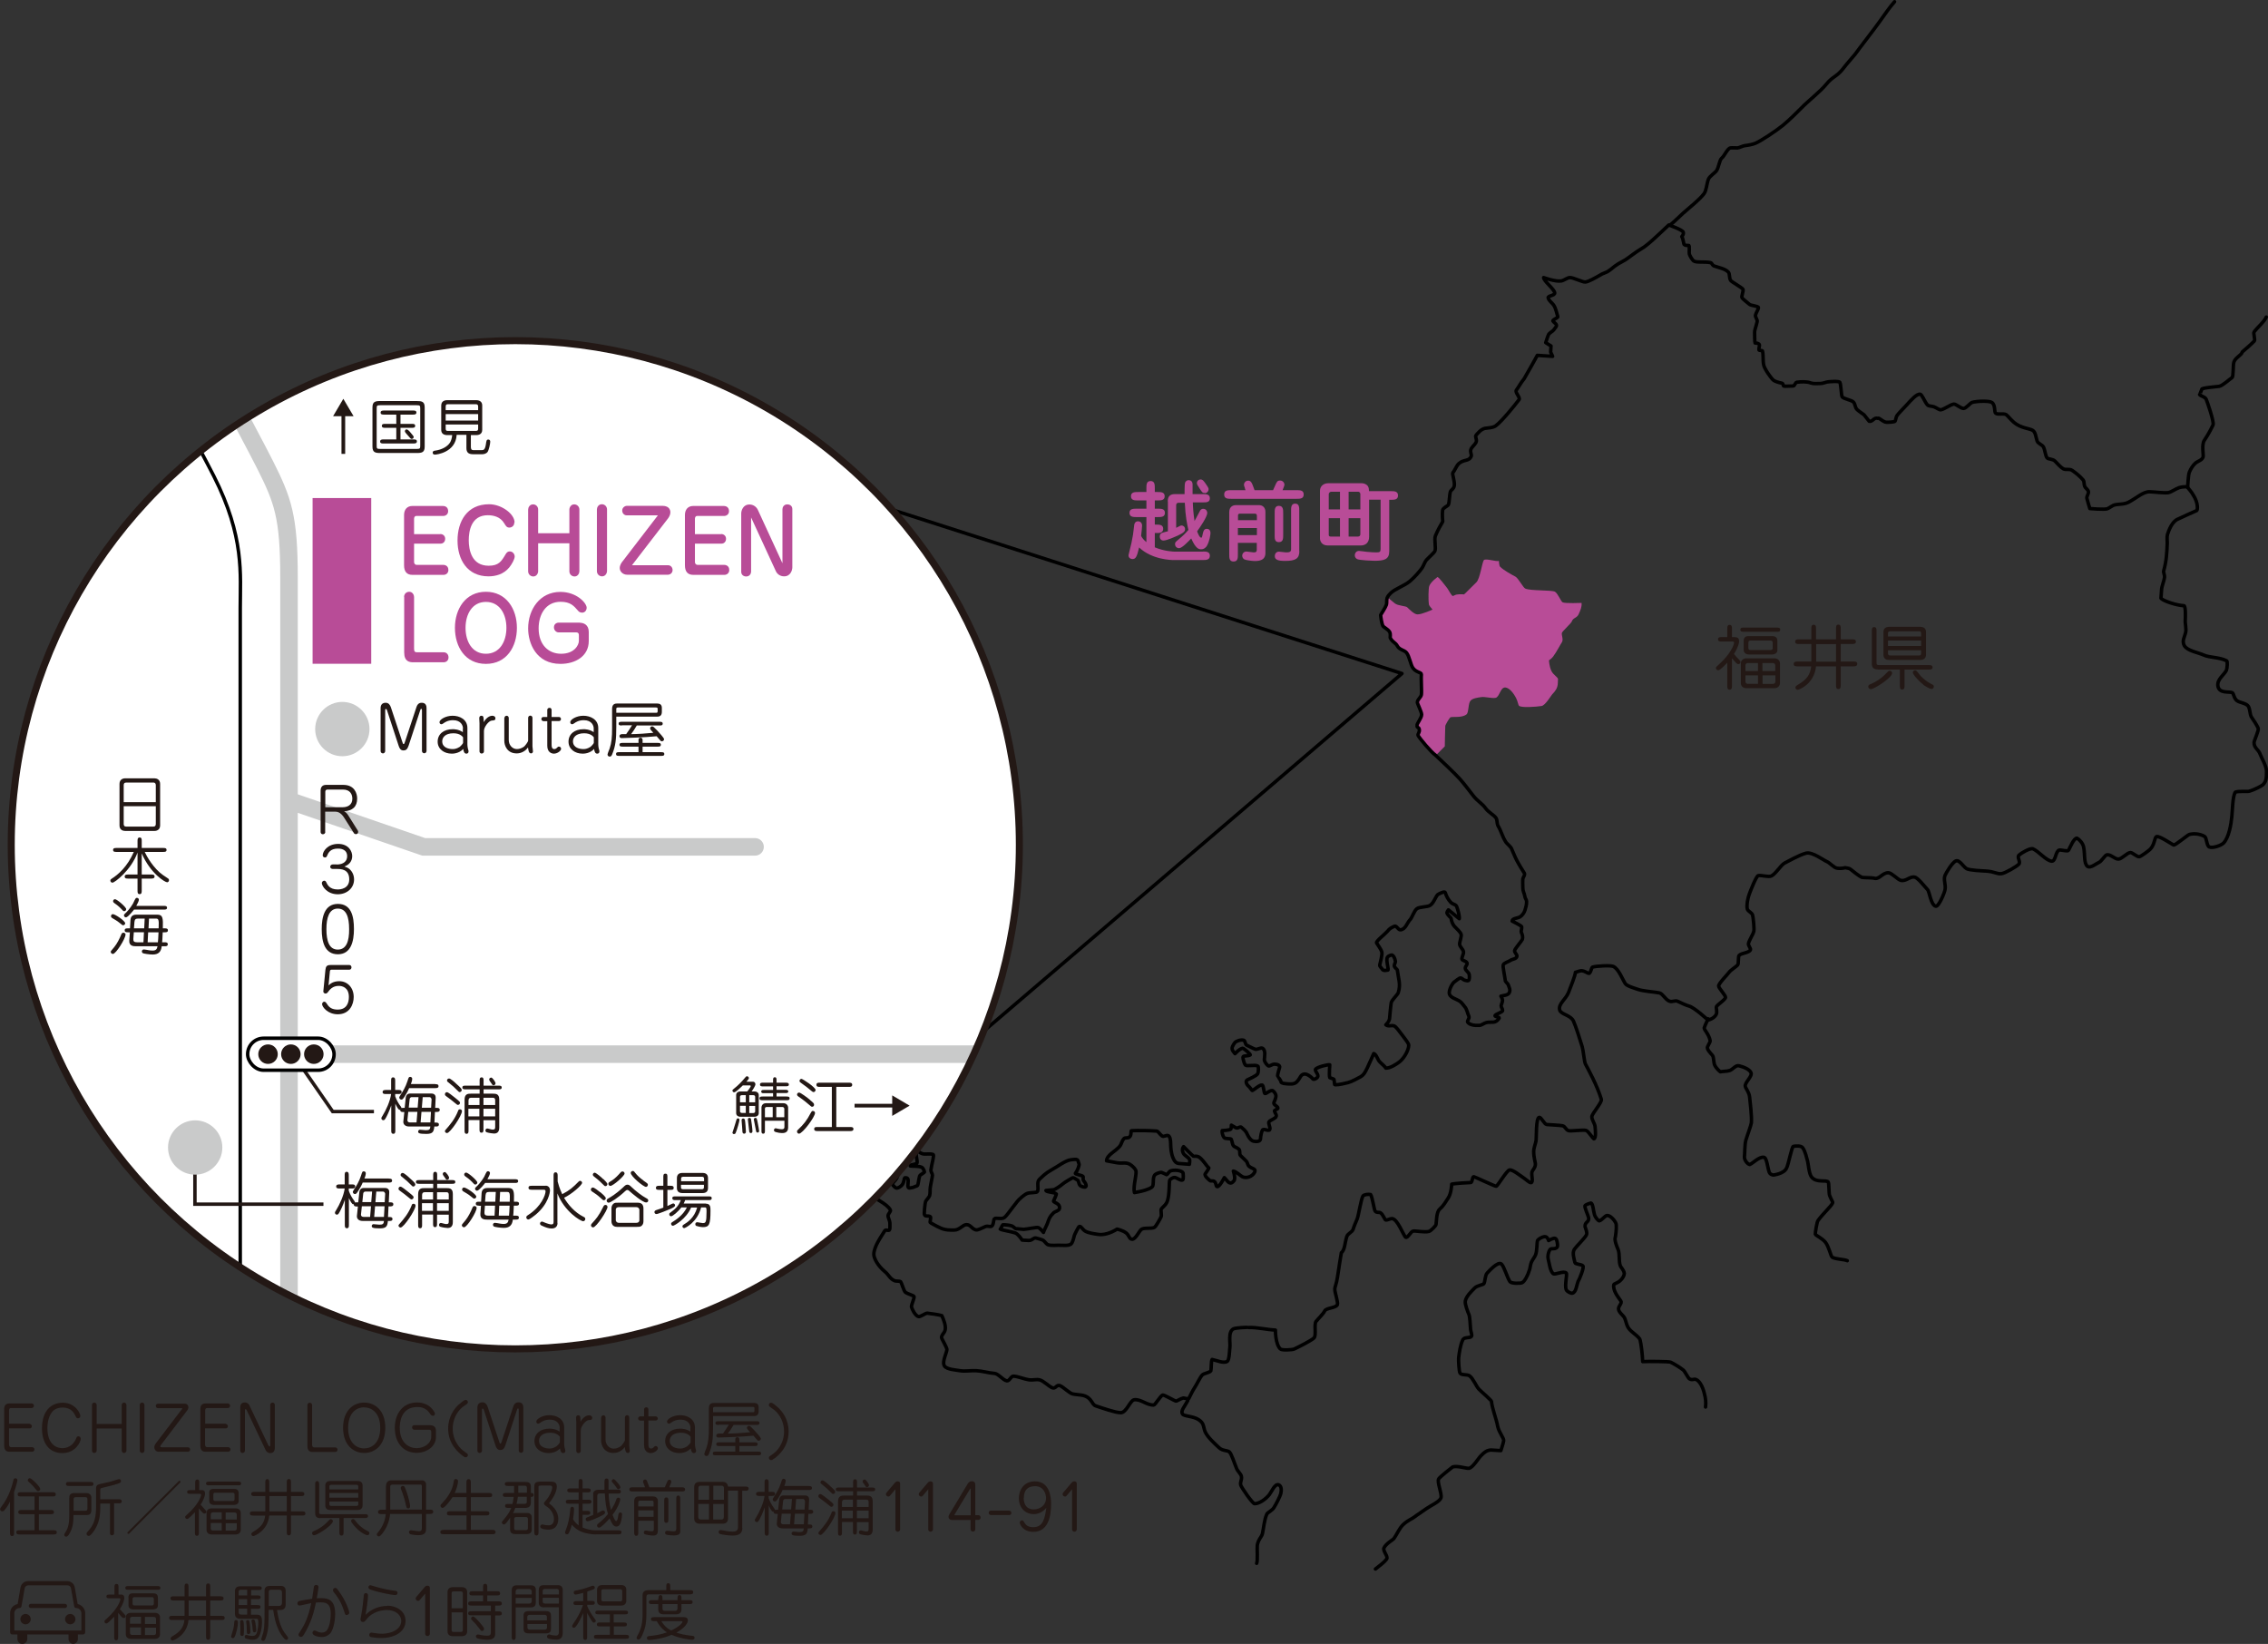 <?xml version="1.0" encoding="UTF-8"?><svg xmlns="http://www.w3.org/2000/svg" xmlns:xlink="http://www.w3.org/1999/xlink" viewBox="0 0 183.71 133.15"><rect x="0" y="0" width="183.71" height="133.15" fill="#333333" stroke="none"/><defs><style>.e,.f,.g{fill:#fff;}.h,.i,.j,.k,.l{fill:none;}.h,.i,.f{stroke-width:.28px;}.h,.j,.f,.k,.g,.l{stroke-miterlimit:10;}.h,.j,.g{stroke:#231815;}.m{fill:#b84c97;}.n{fill:#c9caca;}.i{stroke-linejoin:round;}.i,.f{stroke:#000;}.i,.l{stroke-linecap:round;}.j,.g{stroke-width:.57px;}.k,.l{stroke:#c9caca;stroke-width:1.42px;}.o{clip-path:url(#d);}.p{fill:#231815;}</style><clipPath id="d"><circle class="g" cx="41.74" cy="68.42" r="40.83"/></clipPath></defs><g id="a"/><g id="b"><g id="c"><g><path class="m" d="M111.9,49.78c.01,.18,.09,.71,.18,.88,.06,.11,.41,.28,.54,.48,.12,.18,.03,.44,.07,.52,.22,.37,.4,.33,.57,.64,.17,.31,.57,.33,.74,.54,.23,.29,.33,.99,.52,1.24,.27,.37,.7,.33,.68,.52-.04,.33,.04,1.36,0,1.63-.03,.23-.28,.35-.33,.62,0,.1,.36,.79,.35,.99,0,.3-.42,.76-.37,.91-.02,.21,.13,.07,.18,.3,.05,.24-.14,.4-.1,.49,.12,.24,1.08,1.38,1.41,1.6l.69-.69s.02-1.41,.04-1.65c0-.09,.35-.69,.43-.71,.22-.06,.9,.06,1.28-.22,.18-.13,.14-.74,.28-1.04,.14-.29,.68-.33,.92-.37,.3-.05,.86,.12,1.16,.06,.33-.06,.38-.86,.79-.84,.32,.02,.67,.45,.88,.87,.13,.25,.17,.56,.23,.61,.18,.18,1.38,.09,1.83,.02,.29-.05,.74-.79,.84-.92,.09-.11,.32-.3,.43-.64,.07-.22,.04-.48,.06-.64-.06-.16-.38-.34-.52-.61-.2-.4-.21-.89-.21-.89,0,0,.21-.13,.34-.31,.27-.36,.57-.95,.71-1.16,.14-.23-.06-.58,0-.76,.05-.14,.76-.78,.8-.92,.1-.31,.42-.26,.56-.6,.13-.29,.26-.57,.23-.9,0,0-1.34,.06-1.54-.05-.13-.07-.38-.71-.61-.85-.26-.16-1.95-.06-2.41-.26-.17-.07-.56-.84-.8-.97-.29-.15-.95-.51-1.24-.8-.08-.08-.1-.48-.1-.48-.13,.11-1.09-.23-1.22-.05-.14,.19-.31,1.53-.61,1.8-.16,.14-.98,.99-.99,.97,0,0-.32-.03-.58,.01-.16,.02-.3,.14-.34,.12-.12-.05-.35-.52-.46-.66-.24-.3-.56-.74-.76-.88,0,0-.54,.37-.68,.74-.06,.16-.09,1.08-.02,1.51,.01,.08,.29,.39,.29,.39,0,0-.84,.39-1.22,.39-.27,0-.65-.4-.84-.58-.11-.1-.74-.12-.98-.3-.16-.12-.58-.48-.58-.48-.05,.14-.01,.4-.05,.53-.08,.25-.41,.74-.47,.84Z"/><g><path class="i" d="M152.17,33.87c.14,.05,.32,.24,.53,.31,.14,.05,.76,0,.8-.06,.07-.12,.06-.33,.18-.49,.14-.19,.42-.46,.76-.83,.38-.42,.82-.92,1.1-.87,.15,.03,.31,.51,.56,.84,.11,.15,.38,.11,.56,.18,.25,.1,.43,.27,.56,.24,.31-.07,.73-.4,1.03-.46,.18-.03,.56,.36,.81,.35,.2-.01,.54-.45,.69-.49,.39-.11,1.4-.14,1.6,.01,.3,.23,.17,.78,.3,.87,.23,.15,.63-.02,.86,.12,.1,.06,.32,.36,.62,.62,.55,.47,1.26,.49,1.51,.64,.25,.15,.25,.51,.37,.87,.07,.21,.4,.29,.51,.48,.13,.24,.16,.74,.3,.89,.1,.11,.46,.08,.63,.25,.22,.23,.49,.53,.68,.63,.23,.12,.47-.03,.72,.13,.45,.3,.75,.62,.89,.78,.1,.12,.05,.34,.12,.51,.06,.15,.25,.24,.3,.41,.05,.17-.16,.4-.12,.57,.07,.29,.24,.82,.24,.82,0,0,1.16,.1,1.4,.02,.11-.03,.36-.21,.48-.27,.34-.15,.83-.05,1.23-.25,.69-.36,1.2-.87,1.73-.86,.39,.01,1.19,.12,1.5,.07,.27-.04,.53-.27,.88-.4,.19-.07,.52-.08,.65-.08,0,0,.42,.49,.49,.65,.45,.68,.36,1.25,.3,1.28-.39,.16-1.16,.53-1.56,.71-.45,.2-.71,.91-.81,1.22-.06,.21-.02,.5-.02,.7-.03,.76-.06,1.45-.29,2.26-.03,.12,.09,.35,.07,.52-.04,.31-.22,.69-.24,.99-.01,.24-.04,.6-.05,.7,.14,.21,1.28,.59,1.87,.61,.14,.08,.11,.9,.1,1.14-.03,.28,.1,.73,.03,1.03-.08,.35-.32,.69-.11,1.06,.24,.43,1.13,.56,1.56,.76,.51,.23,1.24,.16,1.87,.47,.09,.04,.04,.65-.02,.77-.19,.38-.76,.73-.69,1.25,.08,.66,.91,.45,1.16,.56,.13,.06,.14,.49,.4,.66,.24,.16,.59,.16,.84,.37,.23,.19,.16,.75,.34,.98,.13,.17,.45,.68,.53,.88,.06,.16-.33,.98-.34,1.14-.01,.47,.37,.57,.5,.97,.1,.29,.51,.93,.51,1.38,0,.56-.03,.82-.29,1.08-.08,.08-.66,.4-1.13,.53-.14,.04-1.06-.04-1.13,.1-.2,.39-.21,1.49-.26,1.95-.06,.64-.24,1.69-.67,2.14-.19,.2-.88,.44-1.16,.32-.21-.09-.21-.76-.37-.85-.45-.26-.98-.24-1.25-.16-.12,.03-1.16,.91-1.27,.85-.21-.11-1.15-.75-1.37-.68-.19,.06-.14,.67-.55,1.05-.12,.11-.69,.54-.85,.58-.16,.04-.56-.34-.72-.34-.28,.01-.69,.52-.97,.53-.33,.01-.65-.44-.98-.33-.1,.04-.45,.53-.55,.57-.29,.13-.74,.53-.98,.35-.32-.24-.19-1.04-.32-1.59-.07-.3-.34-.59-.53-.69-.27-.02-.57,.79-.69,.98-.08,.12-.59-.05-.74-.02-.31,.07-.29,.89-.6,.9-.43,0-1.1-.82-1.54-1-.24-.09-1,.38-1.13,.51-.19,.2,.17,.54-.02,.74-.19,.2-1.12,.73-1.39,.76-.42,.05-.53-.17-1.29-.21-.34-.02-1.31-.06-1.54-.19-.27-.15-.57-.74-.87-.63-.29,.11-.78,.94-.88,1.17-.15,.36,.08,.73,0,1.16-.03,.21-.51,1.41-.76,1.34-.4-.12-.5-1.2-.66-1.35-.18-.17-.77-.97-1.05-1.01-.39-.07-.71,.38-1.13,.26-.24-.07-.73-.6-.97-.61-.52-.03-.74,.6-1.22,.43-.1-.03-.87-.03-.95-.06-.24-.11-.7-.48-.91-.65-.09-.07-.22-.1-.43-.13-.2,.05-.46,.07-.66,.04-.26-.03-.59-.44-.84-.54-.25-.1-1.17-.8-1.67-.68-.56,.14-1.54,.71-1.74,.8-.31,.16-.72,.88-1.08,1.05-.24,.11-.81-.08-1.06-.03-.17,.03-.66,1.32-.72,1.48-.19,.52-.24,1.13-.14,1.29,.08,.13,.35,.25,.4,.42,.05,.17,.15,1.11,.1,1.32-.06,.25-.37,.72-.43,.97-.05,.18,.21,.43,.16,.53-.13,.26-.69,.24-.92,.45-.09,.09-.03,.68-.11,.77-.15,.17-.58,.42-.71,.61-.13,.19-.84,.88-.84,1.11,0,.14,.56,.76,.56,.9,0,.2-.66,.59-.74,.77-.04,.09,.09,.43-.02,.63-.15,.29-.54,.44-.66,.45,0,0-1.1-1.02-1.53-1.13-.18-.04-.77-.31-.93-.39-.23-.11-.41,.1-.69-.02-.3-.12-.52-.6-.79-.66-.39-.08-1.35-.14-1.75-.29-.22-.08-.88-.26-1.01-.46-.22-.33-.53-1.18-.96-1.39-.23-.11-1.4-.04-1.69,.05-.1,.03-.15,.53-.31,.51-.07,0-.32-.19-.54-.21-.22-.02-.42,.11-.54,.12,0,.23-.39,1.2-.56,1.64-.23,.57-.86,.93-.71,1.43,.1,.34,.89,.4,1.11,.88,.2,.45,.48,1.34,.71,2.08,.09,.3,.17,1.23,.26,1.4,.23,.43,.94,1.71,1.29,2.86,.07,.24-.75,1.15-.77,1.4-.02,.25,.24,.55,.26,.8,.02,.27,.1,.88-.08,1-.05,.04-.47-.63-.64-.68-.27-.07-1.21,.07-1.42,.02-.23-.06-.27-.36-.5-.4-.2-.04-1.08-.08-1.27-.1-.2-.02-.44-.59-.61-.58-.28,.02-.22,1.69-.26,1.9-.03,.21-.19,.57-.19,.87,0,.48,.14,.89,.14,1,0,.36-.26,.47-.29,.72-.03,.24,.13,.76-.06,.8-.12,.03-.42-.27-.65-.42-.22-.14-.85-.66-1.1-.61-.23,.05-.98,1.33-1.08,1.32-.12,0-1.72-.76-1.8-.77-.16-.02-.1,.46-.27,.47-.08,0-1.26,.06-1.53,.13,0,0-.03,.76-.29,1.13-.23,.34-.36,.61-.69,.9-.26,.23-.25,.95-.29,1.24-.01,.09-.42,.53-.58,.56-.37,.09-1.06-.06-1.27-.03-.19,.02-.46,.61-.61,.5-.18-.13-.66-1.5-1.11-1.51-.17,0-.36,.14-.51,.11-.07-.01-.22-.46-.42-.58-.13-.08-.28,.03-.43-.13-.08-.08-.23-1.16-.37-1.35-.19-.04-.55,0-.62,.12-.16,.27-.35,1.55-.47,1.86-.13,.34-.21,.46-.32,.82-.09,.28-.43,.33-.52,.61-.16,.48-.15,1.09-.44,1.3,0,0-.21,1.23-.32,2.02-.06,.44-.22,.79-.21,.93-.02,.21,.28,1.07,.21,1.26-.11,.28-.91,.25-1.03,.51-.13,.26-.51,.61-.7,.85-.18,.24,.04,1.13-.16,1.33-.2,.21-1.24,.73-1.6,.9-.16,.08-1.02,.12-1.13,0-.41-.38-.4-1.53-.4-1.53-.74-.04-1.48-.23-2.17-.21-.06-.03-1.07,.02-1.23,.11-.47,.24-.23,1.17-.29,1.51-.03,.18-.03,1-.21,1.12-.27,.2-.87-.08-1.23-.15-.08,.08-.06,.82-.1,.92-.13,.17-.57,.19-.71,.35-.16,.17-.47,.82-.61,1.02-.16,.24-.35,.64-.47,.88-.02,.04-.44-.05-.44-.05-.23,.05-.53,.27-.61,.25-.12-.03-.9-.49-1.05-.49-.15,0-.63,.81-.73,.81-.58,.02-1.02-.48-1.57-.43-.36,.03-.63,1.06-1.12,1.05-.44,0-1.58-.41-2.01-.55-.36-.12-.29-.66-1.03-.85-.21-.05-.65-.07-.85-.12-.26-.06-.76-.57-1.02-.67-.3-.11-.34,.29-.63,.17-.29-.12-.71-.57-1.03-.64-.27-.06-.55,.04-.84,0-.41-.06-.83-.26-1.26-.3-.21-.02-.33,.42-.55,.38-.3-.05-.69-.58-.99-.6-.51-.04-.96-.19-1.46-.22-.44-.03-.93,.07-1.33,0-.35-.06-1.08-.1-1.27-.38-.24-.37,.27-1.18,.19-1.4-.06-.19-.31-.64-.4-.82-.12-.25,.22-.42,.27-.72,.07-.35-.14-.84-.27-1.14-.14-.06-1.03-.19-1.18-.2-.14-.01-.57,.31-.7,.28-.27-.05-.55-.63-.58-.79-.03-.14,.24-.69,.21-.83-.02-.1-.53-.21-.71-.36-.13-.13-.31-.78-.37-.84-.09-.08-.36-.04-.48-.08-.4-.16-.48-.48-.81-.75-.54-.44-.89-1.06-.89-1.39,0-.64,.63-1.49,.89-1.92,.08-.14,.34,.07,.39-.09,.03-.09,.03-.39,.02-.55-.01-.16-.13-.4-.15-.53-.03-.19,.26-.39,.19-.51-.32-.57-1.35-.92-1.82-1.39-.22-.22-.26-.62-.17-1.16,.03-.2,.1-.51,.2-.71,.06-.13,.16-.29,.27-.37,.15-.13,.11-.62,.32-.82,.24-.23,1.14-.48,1.43-.65,.12-.07,.51-.22,.63-.28,0,0-.03,.26-.09,.39-.02,.07-.28,.18-.39,.33-.1,.14-.05,.59-.13,.74-.11,.19-.4,.18-.45,.25-.05,.09,.05,.38,0,.47-.14,.31-.24,.3-.23,.5,0,.07,.81-.37,.99-.3,.04,.01,.05,.23-.02,.37-.12,.27-.43,.45-.36,.58,.03,.05,.21,.28,.34,.28,.12,0,.37-.15,.46-.3,.13-.2,.14-.5,.17-.52,.14-.06,.26,.02,.28,.1,.06,.27-.14,.76,.16,.71,.39-.06,.31-.09,.58-.18,.1-.03,.11-.53,.2-.79,.04-.13,.45-.27,.39-.36-.03-.05-.09-.29-.23-.35-.28-.12-.8-.07-.92-.1-.05-.15,.55-.09,.56-.29,.01-.23-.18-.77,.01-.95,.18,.13,.33,.25,.53,.27,.21,.02,.54-.05,.75,.04,.12,.05-.13,.82-.18,1.27-.01,.09,.14,.34,.13,.4-.03,.29-.12,.59-.18,1.01-.03,.21,.01,.43-.05,.65-.04,.13-.28,.36-.33,.48-.04,.1-.15,1.04-.08,1.1,.13,.13,.29,.02,.46,.12,.1,.06-.07,.45,.01,.49,.08,.04,.43,.26,.82,.43,.4,.19,.83,.17,1.1,.17,.44,0,.7-.43,.99-.44,.35-.01,.4,.31,.76,.42,.18,.05,.5-.15,.8-.27,.18-.07,.34,.05,.48-.02,.18-.08,.15-.5,.23-.6,.1-.13,.59,.07,.82-.11,.28-.22,1.02-1.38,1.31-1.57,.13-.13,.4-.33,.53-.38,.24-.09,.79-.03,.84-.16,.11-.29-.09-.76,.15-.98,.24-.23,.52-.51,.92-.73,.59-.32,1.2-.82,1.67-.86,.13,0,.36-.06,.46,0,.11,.05,.09,.2,.16,.33,.05,.09-.13,.57-.29,.76-.08,.09,.53,.16,.61,.26,.05,.06-.03,.25,.06,.36,.09,.12,.22,.27,.19,.44-.03,.14-.38,.03-.47-.05-.14-.12-.11-.41-.24-.46-.08-.03-.29-.22-.39-.17-.11,.05-.67,.38-.8,.5-.18,.16-.62,.45-.73,.46-.15,.02-.62,.06-.62,.06,.05,.16,.65,.12,.84,.28,.03,.02-.2,.53-.22,.57-.04,.08,.23,.15,.36,.27,.14,.12,.14,.29,.11,.37-.05,.16-.38,.23-.45,.3-.34,.33-.38,.48-.52,.88-.06,.17-.27,.54-.32,.73,0,0-.21-.28-.4-.39-.1-.06-.95,.13-1.21,.14-.13,0-.46-.06-.59-.05-.09,0-.22-.16-.34-.22-.18-.08-.67-.11-.75-.1-.07,.05-.17,.36-.21,.35,.06,.07,.9,.2,1.21,.31,.21,.07,.5,.47,.56,.58,.1,0,.33,.03,.55,.03,.28,0,.38-.24,.56-.2,.19,.04,.33,.09,.52,.15,.19,.06,.3,.34,.48,.4,.29,.09,.72,.02,1.01,.04,.26,0,.59,.05,.81-.08,.16-.1,.23-.43,.3-.71,.01-.05,.34-.74,.41-.74,.17,0,.22,.21,.45,.37,.25,.17,.84,.24,1.02,.27,.48,.09,1.08-.1,1.58-.42,0,0,.46,.09,.75,.32,.22,.17,.24,.51,.48,.5,.27,0,.56-.65,.73-.79,.22-.18,.86-.03,1.08-.18,.13-.09,.47-.72,.53-.85,.06-.13-.04-.53,.01-.62,.08-.14,.3-.26,.44-.52,.26-.49,.18-1.75,.25-1.84,.03-.04,.25-.23,.42-.2,.18,.03,.5,.3,.64,.19,.06-.05,.04-.57,0-.6-.21-.2-.73-.21-.98-.13-.15,.05-.22,.26-.34,.31,0,0-.25-.13-.4-.18-.09-.03-.46,.09-.55,.2-.18,.23-.08,.55-.16,.88-.04,.18-.55,.34-.74,.39-.26,.08-.75,.16-.75,.16-.12-.4,.15-1.35,.13-1.68,0-.2-.22-.39-.36-.51-.4-.34-.72-.13-1.22-.23-.31-.06-.81-.15-.81-.15,0-.24,.23-.47,.42-.62,.16-.12,.51-.39,.64-.55,.18-.22,.15-.41,.36-.64,.08-.08,.28-.02,.4-.09,.23-.13,.13-.53,.19-.54,.49-.03,1.6-.01,2.05,.03,.13,.01,.23,.25,.44,.4,.12,.09,.36-.1,.5-.03,.16,.08,.19,.44,.19,.57,.01,.42,.03,.86,.21,1.27,.12,.28,.25,.38,.41,.41,.06,0,.9,.07,.9,.07,0-.05,.05-.29,.02-.37-.06-.18-.38-.31-.49-.49-.16-.27-.08-.48,0-.57,0,0,.64,.66,.79,.77,.04,.03,.31-.05,.51,.11,.37,.3,.56,.71,.74,.83,.05,.03-.24,.41-.29,.5-.09,.16,.3,.47,.4,.55,.06,.05,.22-.03,.34,.06,.17,.13,.11,.39,.22,.42,.19,.06,.59-.73,.59-.73,.2,.19,.3,.44,.53,.44,.07,0,.28-.14,.3-.31,.04-.27-.1-.66-.1-.66,.24,.04,.58,.38,.72,.45,.32,.17,.83,.01,1.01-.37,.14-.3-.24-.24-.5-.51-.07-.08-.09-.28-.17-.36-.15-.15-.31-.31-.48-.47-.11-.1-.01-.39-.12-.5-.16-.16-.35-.17-.45-.29-.1-.12-.1-.36-.18-.53-.04-.08-.49-.01-.58-.13-.11-.14-.19-.45-.15-.57,0,0,.51-.02,.67-.1,.08-.04,.07-.34,.07-.34,.13,.06,.34,.22,.42,.23,.13,.03,.3-.15,.39-.06,.13,.13,.35,.26,.47,.55,.13,.3,.33,.54,.52,.58,.21,.05,.55,.04,.56-.19,0-.16,.08-.59,.16-.71,.1-.16,.5,.13,.59-.04,.09-.16-.17-.52-.05-.65,.12-.13,.54-.26,.57-.42,.04-.2-.09-.22-.14-.43-.02-.08,.29-.17,.28-.23,0-.16-.28-.22-.33-.4-.02-.07,.17-.35,.17-.59,0-.2-.17-.36-.24-.42-.15-.13-.57,.26-.65,.22-.09-.04-.1-.67-.23-.69-.21-.03-.59,.35-.78,.44-.05,.03-.18-.24-.32-.35-.16-.13-.27-.41-.11-.5,.16-.08,.76-.34,.85-.5,.07-.13,.09-.59,.01-.63-.26-.13-.88,.05-1.01-.08-.08-.09-.2-.5-.19-.63,0-.17,.41-.06,.59-.19,.04-.05-.53-.55-.62-.54-.3,.06-.63,.48-.63,.45-.03-.12-.24-.24-.22-.48,.01-.12,.18-.38,.24-.44,.12-.12,.46-.24,.7-.18,.12,.03,.12,.34,.24,.4,.25,.12,.52,.27,.7,.33,.15,.05,.45-.16,.58-.08,.29,.17,.16,.71,.15,.94,.04,.22,.23,.44,.33,.49,.1,.05,.28-.14,.5-.14,.25,0,.45,.11,.41,.26-.04,.15-.18,.56-.16,.71,0,.02,.27,.35,.27,.46,0,.15,.56,.17,.67,.17,.45,.03,.57-.12,.69-.26,.22-.26,.22-.49,.52-.54,.2-.03,.56,.2,.69,.39,.07,.11,.41-.07,.42-.21,.02-.21-.3-.48-.18-.59,.18-.17,.97-.37,1.14-.34,0,0-.07,.9,0,1.04l.32,.12c.06,.02,.04,.46,.1,.46,.39,0,.75-.11,1.07-.18,.27-.07,.78-.34,.99-.46,.3-.17,.4-.42,.55-.71,.15-.31,.53-1.18,.53-1.18,.19,.06,.28,.36,.4,.56,.12,.19,.48,.43,.58,.62,.36,0,.78-.27,1.07-.48,.49-.35,.89-1.23,.76-1.48-.09-.18-.33-.49-.49-.7-.22-.28-.36-.49-.56-.69-.21-.21-.56,.04-.78-.16,0,0,.31-.27,.31-.58,0-.06,.09-1.02,.13-1.22,.04-.19,.51-.65,.56-.78,.23-.7,.02-1.13-.07-1.86,0-.04-.21-.18-.25-.33-.02-.07,.11-.28,.1-.36-.05-.31-.19-.5-.27-.52-.09-.02-.38,.09-.41,.25-.07,.36,.17,.97,.06,.97-.12,.01-.37,.1-.47-.1-.05-.09-.21-.19-.18-.33,.04-.18,.21-.79,.17-1.01-.04-.23-.37-.65-.43-.76-.07-.13,.65-.68,.88-.94,.18-.24,.32-.29,.56-.41,.17-.09,.32,.31,.49,.29,.43-.04,.52-.55,.8-.84,.14-.15,.32-.7,.52-.86,.24-.19,.87-.13,1.1-.29,.34-.24,.45-.82,.68-.91,.11-.05,.5-.26,.54-.11,.06,.23,.22,.54,.42,.76,.22,.24,.45,.15,.52,.42,.04,.09,.23,.72,.19,.93l-.88-.72c-.04,.08-.15,.17-.11,.28,.07,.17,.32,.36,.33,.41,.02,.22,.12,.48,.27,.65,.18,.2,.45,.41,.54,.64,.06,.15-.15,.67-.12,.83,.03,.19,.27,.38,.31,.57,.04,.19-.17,.49-.12,.63,.04,.1,.34,.14,.4,.27,.08,.18-.16,.26-.13,.48,.02,.16,.28,.3,.31,.46,.03,.15,.04,.45-.06,.51-.08,.04-.24-.02-.33-.04-.06-.01-.23-.18-.3-.18-.08-.01-.44,.27-.54,.35-.19,.17-.47,.75-.36,.99,.13,.28,.51,.36,.78,.52,.21,.12,.31,.32,.47,.5,.15,.16,.23,.58,.32,.76,.07,.14-.17,.37-.1,.47,.14,.2,.51,.28,.93,.26,.21-.01,.36-.17,.58-.23,.2-.06,.52,0,.7-.06,.16-.06,.26-.17,.34-.3,.06-.09-.37-.11-.34-.2,.06-.14,.62-.27,.62-.42,0-.16-.12-.23-.12-.39,0-.07,.1-.24,.11-.41,.01-.15-.13-.36-.13-.36,.19-.06,.58-.06,.68-.28,.1-.25,.02-.34-.08-.63-.05-.14-.26-.25-.25-.39,0-.12-.22-1.14-.16-1.24,.09-.17,.43-.25,.57-.35,.18-.13,.51-.11,.54-.34,.02-.15-.21-.3-.19-.46,.02-.14,.57-.78,.62-.89,.07-.18,.02-.38-.07-.58-.06-.13,.1-.42-.01-.51-.18-.13-.74-.41-.74-.41,.01-.23,.43-.22,.64-.34,.16-.09,.35-.36,.4-.54,.05-.17,.15-.46,.13-.72,0-.14-.11-.22-.13-.36-.07-.37-.17-.45-.17-.7-.01-.16-.02-.65,0-.77,.02-.12,.2-.31,.12-.45-.17-.27-.41-.65-.63-1.07-.15-.29-.29-.66-.41-.92-.07-.16-.39-.42-.46-.53-.32-.52-.33-.8-.65-1.35-.06-.1-.05-.44-.13-.58-.16-.25-.63-.48-.87-.82-.24-.35-.64-.56-.97-.98-.4-.51-.76-1-1.11-1.39-.37-.41-1.53-1.52-1.97-1.92-.33-.22-1.29-1.36-1.41-1.6-.05-.1,.15-.25,.1-.49-.05-.23-.2-.09-.18-.3-.05-.14,.37-.6,.37-.9,0-.2-.35-.89-.35-.99,.04-.27,.29-.39,.33-.62,.04-.27-.04-1.3,0-1.63,.02-.19-.41-.15-.68-.52-.19-.25-.29-.95-.52-1.24-.17-.22-.57-.23-.74-.54-.17-.31-.35-.27-.57-.64-.05-.08,.05-.33-.07-.52-.13-.21-.48-.37-.54-.48-.09-.17-.17-.7-.18-.88,.06-.11,.39-.6,.47-.84,.04-.13,0-.39,.05-.53,.06-.17,.19-.3,.31-.42,.33-.32,1.13-.6,1.53-.94,.33-.27,.83-.83,.99-1.07,.14-.21,.23-.52,.36-.66,.12-.13,.61-.58,.67-.69,.14-.23-.07-.96,.06-1.27,.2-.48,.41-.84,.59-1.15,0,0-.06-.62-.01-.92,.03-.19,.39-.32,.46-.43,.1-.17,.08-.83,.18-1.1,.03-.08,.28-.21,.31-.47,.04-.36-.2-.95-.12-1.04,.18-.2,.27-.54,.49-.74,.42-.37,.82-.14,1-.6,.04-.12-.09-.31-.04-.51,.06-.22,.31-.38,.42-.59,.12-.22-.09-.47,0-.58,.16-.19,.42-.51,.74-.57,.28-.05,.63-.03,.87-.21,.49-.36,1.54-1.66,1.88-2.11,.13-.17-.35-.59-.22-.77,.2-.27,.37-.61,.63-.92,.23-.39,.99-1.74,1.07-1.9l1.24,.08-.16-.35,.03-.49-.43-.27c.03-.07,.16-.53,.25-.69,.05-.08,.33-.25,.39-.33,.23-.29,.24-.31,.23-.39-.02-.14-.2-.21-.28-.33-.08-.12,.43-.26,.39-.37-.09-.25-.16-.7-.35-.95-.14-.19-.37-.33-.43-.56-.06-.19,.56-.18,.53-.41-.04-.32-.88-.94-.9-1.24,0,0,.98,.36,1.44,.27,.26-.06,.47-.26,.69-.27,.27-.01,1.02,.38,1.25,.36,.25-.02,.77-.31,1.35-.65,.09-.05,.35-.13,.43-.18,.2-.12,.44-.32,.6-.45,.42-.32,.71-.38,1.11-.69,.18-.14,.53-.38,.71-.51,.15-.11,.42-.25,.57-.36,.4-.29,.92-.77,1.31-1.14,.11-.1,.53-.5,.68-.64,0,0,1.11,.39,1.17,.58s-.12,.36-.12,.36c.13,.18,.14,.63,.21,.66,.12,.08,.28,.05,.35,.06,.1,0,.02,.56,.05,.68,.04,.16,.23,.47,.35,.57,.21,.16,.89,.04,1.36,.14,.15,.03,.12,.2,.3,.27,.34,.13,.92,.22,1.16,.51,.12,.14,.05,.46,.18,.66,.09,.13,.92,.58,1,.72,.06,.11-.15,.6-.08,.69,.1,.13,.41,.36,.62,.54,.09,.08,.71,.13,.71,.25,0,.15-.19,.4-.24,.62-.03,.14,.17,.37,.14,.51-.09,.44-.22,.65-.21,.92,.02,.3-.01,.65,.04,.82,0,0,.22,0,.31,.08,.12,.1-.04,.33,.01,.49,.01,.04,.25,.03,.27,.06,.1,.29,.02,.75,.11,1.16,.06,.31,.62,1.11,.81,1.24,.08,.06,.36,.17,.65,.22,.14,.02,.1,.23,.17,.24,.12,.03,.65-.02,.77-.01,.09,0,.17-.29,.27-.3,.36-.05,.82-.07,1.16,.06,.16,.06,.45,.05,.75,.04,.21,0,.41-.1,.59-.13,.15-.02,.92-.09,1,.04,.08,.14,.12,1.1,.18,1.17,.14,.17,.75,.26,.9,.41,.19,.19,.12,.43,.31,.62,.16,.15,.5,.37,.57,.43,.07,.07,.34,.45,.41,.52,.26,.07,.4-.34,.68-.24Z"/><g><path class="i" d="M177.2,39.47s.05-1.04,.14-1.23c.12-.27,.26-.51,.47-.71,.2-.19,.53-.23,.64-.5,.06-.15-.14-1,.1-1.36,.33-.48,.64-1.1,.71-1.26,.1-.26-.52-2-.56-2.08-.12-.22-.46-.25-.53-.37,.01,.02,.19-.46,.19-.46,.26-.12,1.04-.16,1.39-.21,.26-.03,.85-.58,1.04-.7,.14-.09,.07-1.02,.16-1.27,.12-.36,.64-.57,.67-.81,.35-.3,.78-.67,.99-.9,.07-.08-.1-.64-.03-.72,.3-.4,.81-.81,.99-1.21"/><path class="i" d="M153.46,.14c-.34,.37-.87,1.13-1.23,1.64-.36,.51-1.68,2.21-1.97,2.62-.42,.51-.53,.6-1,1.2s-.83,.61-1.31,1.2c-.54,.66-1.52,1.4-2.03,1.94-.37,.38-1.04,1.03-1.5,1.41-.54,.44-1.74,1.24-2.22,1.45-.23,.1-.68,.18-.89,.2-.11,.01-.45,.17-.56,.18-.12,.01-.46-.02-.58,0-.24,.03-.49,.66-.72,.84-.16,.13-.23,.72-.4,.99-.11,.18-.56,.45-.66,.69-.14,.33-.16,.93-.37,1.2-.4,.51-1.1,1.05-1.69,1.57-.21,.18-.85,.83-1.06,.95"/></g><path class="i" d="M54.68,95.19c.37,.13,.51,.76,.66,.88,.42,.34,.77,.51,1.08,.72,.5,.06,1.27,.51,1.81,.49,.08,0,.79-1.24,.98-1.26,.2-.03,.3,.34,.46,.69,.05,.12,.22,.21,.25,.28,.11,.27,.24,1.25,.19,1.61-.05,.42-.39,.75-.64,1.03-.06,.06-.42,1.18-.48,1.29-.15,.28-.06,.69-.11,.91-.05,.27-.3,.52-.59,.89-.11,.15,.15,.56,.32,.59,.21,.04,.74-.24,.89-.5,.18-.32,.17-.58,.32-.91,.11-.24,1.15-.88,1.28-.99,.09-.08-.23-.42-.14-.49,.07-.05,.46-1.12,.6-1.05,.14,.15,.55,.27,.75,.3,.45,.06,1.32-.33,1.65-.12,.25,.16-.81,1.26-.69,1.3,.16,.05,.7,.03,1.01-.02,.26-.04,1.03-.1,1.12-.14,.14-.09-.21-.5-.25-.66-.01-.07,.48-1.12,.48-1.16,.02-.35-.53-.67-.53-.98,0-.25,.34-.62,.25-.87-.1-.26-.73-.03-.9,.36-.13,.29-.21,.93-.39,.92-.25-.01-.58-.18-.89-.19-.48-.01-.94,.14-1.13,.14-.16,0-.9-.07-.94-.11-.07-.06,.07-.8,.12-.98,.04-.11,.3-.38,.25-.52-.09-.24-.73-.19-.87-.43-.11-.18-.29-.97-.25-1.44,.02-.16,.41-1.39,.59-1.35,0,0,.28,.82,.46,.8,.3-.03,.42-.5,.89-.71,.26-.12,.58-.15,.69-.25,.11-.1,.87-.9,1.03-.91,.25-.01,.74,.5,.94,.41,.46-.2,1.4-1,1.84-1.21,.17-.08,1.02,.3,1.1,.23,0,0-.16-.42-.11-.73,.03-.19,.35-.46,.57-.75,.12-.16,.23-.87,.27-.91,.12-.12,.52-.12,.92-.37,.15-.1,.2-.39,.25-.46,.19-.29,.74-.46,1.03-.55,.05,.23-.13,.68-.21,.82-.1,.17-.33,.18-.55,.43-.12,.13,.28,.34,.25,.55-.06,.15-.61,.58-.64,.73-.07,.35,.12,.85,.3,1.03,.24,.24,.73-.26,.9-.2,.28,.11,.84,1.25,1.05,1.26,.31,.02,1-.07,1.07,.02"/><path class="i" d="M111.41,127.08c.34-.28,.67-.49,.91-.81,.15-.2-.33-.66-.22-.89,.16-.36,.73-.66,.81-.77,.22-.31,.45-.84,.73-1.11,.43-.41,.65-.4,1.11-.77,.18-.1,.73-.53,1.16-.77,.43-.24,.75-.45,.81-.65,.1-.33-.35-1.3-.18-1.54,.11-.16,.99-.86,1.13-.96,.39-.12,1.13,.15,1.32,.11,.32-.06,.74-.79,.98-1.03,.25-.25,.43-.42,.79-.45,.06,0,.81,.05,.81,.05,0,0,.21-.64,.23-.8,.03-.21-.38-.66-.49-1.18-.1-.59-.44-1.4-.5-2,0-.1-.79-.76-1.02-1-.23-.24-.45-.85-.76-1.08-.17-.13-.66-.03-.77-.22-.08-.14-.13-1.06-.11-1.23,.05-.4,.13-1.04,.34-1.47,.12-.24,.58-.12,.69-.26,.1-.12-.06-.38-.07-.67-.01-.16-.05-.95-.12-1.1-.09-.21-.34-.83-.3-1.1,.07-.38,.47-.77,.77-1.07,.18-.18,.68-.26,.73-.33,.11-.14,.09-.69,.27-.87,.11-.11,.89-1.01,1.17-.72,.22,.23,.47,1.13,.68,1.42,.11,.15,.82,.15,.98,.08,.2-.09,.46-.58,.59-1.01,.07-.17,.07-.42,.16-.64,.1-.23,.29-.45,.35-.62,.12-.34,.09-.93,.15-1.14,.03-.09,.34-.31,.6-.32,.21-.01,.3,.32,.3,.32,0,0,.37-.24,.54-.18,.14,.04,.2,.51,.18,.64-.04,.23-.42,.2-.51,.2-.16,.01-.33,.55-.24,.86,.09,.33,.14,.91,.39,1.15,.15,.14,.85-.26,1.07-.04,.09,.09-.14,.98-.01,1.34,.06,.15,.37,.32,.5,.29,.31-.07,.34-.63,.46-.94,.11-.17,.51-1.13,.4-1.27-.1-.14-.62-.12-.65-.27-.07-.32-.23-.78-.05-1.07,.1-.17,.84-.9,.97-1.15,.12-.19-.08-.58-.1-.69-.04-.4,.38-.35,.28-.76-.03-.14-.33-.79-.29-.94,.01-.04,.33-.19,.49-.21,.17,.06,.19,.64,.29,.96,.05,.18,.26,.42,.34,.47,.13,.08,.49-.38,.64-.42,.28-.05,.63,.38,.73,.58,.1,.18,.04,.74-.02,1.14-.12,.27,.13,.81,.22,1.04,.15,.4,.03,.91,.18,1.32,.04,.12,.28,.32,.32,.61,0,.16-.14,.42-.34,.59-.21,.19-.49,.24-.51,.32-.09,.45,.31,.95,.57,1.32,.12,.17-.19,.4-.19,.64,0,.22,.29,.47,.41,.61,.19,.23,.17,.54,.37,.9,.2,.36,.9,.72,.97,1.01,.08,.31,.19,1.18,.21,1.75,.45-.02,2.09-.02,2.27,.05,.32,.16,.75,.42,1.01,.63,.16,.13,.39,.66,.51,.72,.3,.16,.36-.08,.62,.1,.22,.14,.45,.54,.57,1.03,.13,.48,.15,.77,.11,1.15m-41.94-.52c-.27,.51-.59,.83-.43,1.08,.13,.21,.86,.16,1.32,.47,.47,.3,.36,.65,.53,1,.21,.44,.73,.9,1.12,1.27,.29,.27,.67,.19,.83,.34,.18,.17,.36,.79,.59,1.35,.09,.22,.34,.43,.38,.61,.07,.31-.12,.45-.05,.72,.05,.19,.96,1.51,1.12,1.51,.4,0,.92-.38,1.2-.74,.2-.26,.44-.89,.75-.79,.23,.08,.24,.45,.18,.69-.06,.26-.41,.92-.57,1.17-.12,.2-.51,.4-.56,.5-.22,.48-.25,1.09-.36,1.59-.07,.29-.34,.46-.42,.95-.03,.22,.05,1.27-.05,1.46m47.84-24.51c-.23-.12-.96-.11-1.23-.29-.09-.06-.27-.86-.53-1.19-.26-.34-.81-.57-.83-.67-.01-.1,.13-.98,.21-1.09,.44-.62,1.1-1.17,1.2-1.46,.02-.06-.16-.31-.26-.61-.05-.14-.04-1-.1-1.06-.18-.21-.92,.09-1.34-.39-.23-.26-.28-1.14-.34-1.32-.05-.15-.17-.78-.4-1.08-.13-.17-.57-.14-.75-.1-.13,.03-.39,1.44-.54,1.74-.19,.48-1.07,.58-1.07,.58,0,0-.26-.02-.34-.22-.14-.37-.19-1.2-.45-1.22-.4-.03-.84,.46-1.13,.59-.16-.02-.46-.35-.43-.64,.03-.26,.02-.96,.11-1.32,.06-.23,.43-1.22,.45-1.41,.05-.5-.1-1.69-.14-2.09-.04-.4-.31-.68-.35-.87-.07-.31,.59-.8,.46-1.11-.11-.27-.6-.47-.98-.56-.26-.06-.47,.28-.73,.38-.2,.08-.62,.07-.77,.11,0,0-.35-.26-.48-.59-.04-.11-.07-.51-.11-.64-.04-.15-.36-.37-.46-.67-.05-.16,.26-.48,.22-.64-.1-.5-.48-.85-.48-1.01,.06-.21,.32-.74,.32-.74"/></g></g><g><path class="p" d="M140.55,51.61c.22,0,.32,.11,.32,.33,0,.12-.07,.49-.42,1.03,.11,.14,.26,.3,.4,.44,.12,.14,.13,.15,.13,.2,0,.1-.07,.18-.17,.18-.08,0-.14-.04-.36-.29-.12-.14-.13-.15-.16-.19v2.23c0,.14,0,.32-.19,.32s-.19-.18-.19-.32v-1.87c-.17,.19-.59,.62-.73,.62-.08,0-.19-.07-.19-.18,0-.08,.03-.1,.28-.33,.88-.79,1.19-1.54,1.19-1.73,0-.08-.06-.09-.13-.09h-.87c-.14,0-.3,0-.3-.18s.16-.18,.3-.18h.45v-.67c0-.14,0-.32,.19-.32s.19,.18,.19,.32v.67h.25Zm3.37-.78c.12,0,.28,0,.28,.17s-.15,.17-.28,.17h-2.67c-.12,0-.28,0-.28-.17s.15-.17,.28-.17h2.67Zm-.19,2.49c.28,0,.45,.2,.45,.41v1.6c0,.22-.18,.41-.45,.41h-2.28c-.28,0-.44-.19-.44-.41v-1.6c0-.23,.18-.41,.44-.41h2.28Zm-2.49-1.42c0-.38,.3-.38,.41-.38h1.91c.34,0,.41,.22,.41,.38v.77c0,.23-.22,.34-.45,.34h-1.83c-.41,0-.45-.29-.45-.34v-.77Zm1.16,2.45v-.65h-.79c-.06,0-.23,0-.23,.22v.43h1.02Zm-1.02,.35v.47c0,.22,.17,.22,.23,.22h.79v-.69h-1.02Zm.4-2.82c-.09,0-.16,.06-.16,.16v.45c0,.11,.07,.16,.16,.16h1.65c.09,0,.16-.05,.16-.16v-.45c0-.11-.08-.16-.16-.16h-1.65Zm2.02,2.47v-.43c0-.22-.17-.22-.23-.22h-.81v.65h1.03Zm-1.03,.35v.69h.81c.06,0,.23,0,.23-.22v-.47h-1.03Z"/><path class="p" d="M148.72,51.78v-.87c0-.14,0-.32,.19-.32s.19,.17,.19,.32v.87h.91c.14,0,.32,0,.32,.19s-.18,.19-.32,.19h-.91v1.42h1.01c.15,0,.33,0,.33,.19s-.18,.2-.33,.2h-1.01v1.52c0,.14,0,.32-.19,.32s-.19-.17-.19-.32v-1.52h-1.62c-.14,1.43-1.38,1.9-1.48,1.9-.16,0-.19-.14-.19-.18,0-.11,.07-.15,.25-.26,.63-.38,.95-.75,1.03-1.46h-1.1c-.14,0-.32,0-.32-.19s.18-.2,.32-.2h1.11v-1.42h-.99c-.14,0-.32,0-.32-.19s.18-.19,.32-.19h.99v-.87c0-.14,0-.31,.19-.31s.19,.17,.19,.31v.87h1.61Zm-1.61,.39v1.42h1.61v-1.42h-1.61Z"/><path class="p" d="M151.52,55.81c-.1,0-.19-.08-.19-.19,0-.13,.06-.16,.28-.25,.31-.13,.79-.44,1.02-.68,.31-.33,.35-.36,.43-.36,.14,0,.22,.12,.2,.22-.07,.38-1.44,1.27-1.74,1.27Zm.59-1.59c-.35,0-.49-.15-.49-.46v-2.66c0-.14,0-.31,.19-.31s.19,.17,.19,.31v2.58c0,.12,.02,.19,.22,.19h4.02c.14,0,.3,0,.3,.18s-.16,.18-.3,.18h-1.97v1.3c0,.14,0,.32-.19,.32s-.19-.18-.19-.32v-1.3h-1.77Zm3.45-3.45c.15,0,.45,.05,.45,.42v1.84c0,.33-.26,.42-.45,.42h-2.56c-.15,0-.44-.05-.44-.42v-1.84c0-.34,.26-.42,.44-.42h2.56Zm.05,.78v-.26c0-.14-.07-.16-.17-.16h-2.34c-.15,0-.17,.08-.17,.16v.26h2.68Zm-2.68,.33v.44h2.68v-.44h-2.68Zm0,.79v.25c0,.08,.02,.17,.17,.17h2.34c.1,0,.17-.02,.17-.17v-.25h-2.68Zm2.86,2.78c-.36-.27-.85-.82-.85-.98,0-.08,.07-.18,.19-.18,.08,0,.12,.04,.39,.39,.02,.03,.32,.39,.85,.68,.24,.12,.27,.14,.27,.25s-.08,.18-.16,.19c-.18,.02-.61-.28-.7-.34Z"/></g><g><path class="m" d="M97.43,44.67c.26,0,.57,0,.57,.34s-.3,.35-.57,.35h-2.37c-.19,0-1.75-.03-2.79-1.02-.18,.77-.28,.94-.54,.94-.11,0-.32-.06-.32-.31,0-.05,.21-.84,.24-1,.12-.59,.15-.77,.21-1.35,.01-.13,.04-.4,.33-.4,.13,0,.32,.1,.32,.35,0,.13-.05,.59-.08,.84,.1,.18,.22,.33,.43,.5v-2.03h-.8c-.25,0-.57,0-.57-.34s.32-.34,.57-.34h.8v-.67h-.68c-.26,0-.57,0-.57-.34s.31-.34,.57-.34h.68v-.32c0-.26,0-.57,.34-.57s.34,.31,.34,.57v.32h.23c.25,0,.57,0,.57,.34s-.31,.34-.57,.34h-.23v.67h.25c.26,0,.57,0,.57,.34s-.31,.34-.57,.34h-.25v.61h.12c.24,0,.56,0,.56,.34,0,.31-.28,.34-.41,.34h-.27v1.16c.78,.33,1.55,.35,1.62,.35h2.28Zm-2.84-4.08c0-.42,.23-.57,.57-.57h.79c0-.16,0-.79,.04-.92,.02-.06,.11-.21,.29-.21,.07,0,.32,.02,.32,.35,0,.12,0,.67,0,.78h.83c.25,0,.57,0,.57,.34s-.31,.33-.57,.33h-.81c.01,.4,.05,.97,.14,1.51,.08-.13,.43-.83,.46-.86,.08-.11,.17-.13,.24-.13,.26,0,.33,.23,.33,.33,0,.31-.57,1.15-.82,1.49,.01,.05,.18,.52,.33,.52,.06,0,.07-.04,.14-.38,.04-.18,.11-.34,.31-.34,.16,0,.3,.1,.3,.35,0,.13-.07,.62-.28,1.01-.07,.13-.23,.3-.48,.3-.19,0-.44-.06-.8-.88-.21,.22-.74,.79-.98,.79-.18,0-.33-.13-.33-.33,0-.14,.04-.17,.25-.35,.43-.35,.62-.56,.83-.8-.11-.5-.24-1.08-.29-2.2h-.49c-.21,0-.21,.16-.21,.22v1.81s.23-.11,.26-.13c.06-.04,.11-.06,.18-.06,.11,0,.28,.09,.28,.3,0,.16-.06,.27-.59,.52-.14,.06-.87,.4-1.16,.4-.22,0-.3-.18-.3-.33,0-.17,.08-.24,.16-.28,.08-.04,.43-.12,.5-.14v-2.41Zm3-.66c-.18,0-.21-.04-.43-.38-.17-.25-.21-.33-.21-.42,0-.18,.14-.3,.3-.3s.23,.11,.35,.26c.08,.13,.27,.37,.29,.47,.04,.16-.09,.38-.29,.38Z"/><path class="m" d="M100.85,39.56c-.06-.16-.09-.23-.09-.31,0-.12,.12-.32,.33-.32,.24,0,.31,.18,.4,.42l.13,.35h1.5l.17-.38c.13-.3,.18-.4,.4-.4,.21,0,.35,.18,.35,.33,0,.08-.04,.16-.1,.32l-.05,.13h1.14c.27,0,.57,0,.57,.35s-.3,.35-.57,.35h-5.3c-.28,0-.57,0-.57-.35s.3-.35,.57-.35h1.16l-.06-.15Zm-.58,4.42v.93c0,.27,0,.57-.35,.57s-.35-.3-.35-.57v-3.43c0-.51,.39-.57,.54-.57h1.86c.33,0,.53,.22,.53,.54v3.3c0,.22,0,.69-.85,.69-.22,0-.75-.07-.87-.14-.08-.05-.16-.16-.16-.29,0-.17,.13-.34,.34-.34,.09,0,.5,.07,.58,.07,.12,0,.26,0,.26-.21v-.56h-1.54Zm1.54-1.85v-.33c0-.16-.05-.2-.21-.2h-1.16c-.16,0-.16,.11-.16,.16v.37h1.54Zm0,1.21v-.57h-1.54v.57h1.54Zm2.13,0c0,.26,0,.57-.35,.57s-.34-.3-.34-.57v-1.8c0-.26,0-.57,.34-.57s.35,.3,.35,.57v1.8Zm1.31,1.3c0,.6-.31,.79-1.14,.79-.59,0-.85-.09-.85-.39,0-.18,.11-.36,.34-.36,.09,0,.48,.06,.56,.06,.25,0,.42-.02,.42-.25v-3.13c0-.25,0-.57,.33-.57s.33,.31,.33,.57v3.29Z"/><path class="m" d="M112.53,44.65c0,.67-.42,.77-1.22,.77-.1,0-1.21-.04-1.39-.14-.13-.07-.18-.2-.18-.3,0-.18,.12-.36,.34-.36,.09,0,.5,.06,.59,.07,.37,.04,.65,.05,.81,.05,.28,0,.35-.04,.35-.28v-3.99h-.93v3c0,.47-.27,.71-.69,.71h-2.66c-.52,0-.63-.4-.63-.57v-3.86c0-.41,.34-.61,.65-.61h2.76c.16,0,.38,.09,.48,.25,.07,.12,.08,.27,.08,.39h1.78c.26,0,.57,0,.57,.35s-.3,.35-.57,.35h-.14v4.19Zm-3.99-3.39v-1.43h-.72c-.06,0-.19,.05-.19,.22v1.21h.91Zm-.91,.71v1.35c0,.14,.12,.14,.2,.14h.71v-1.49h-.91Zm2.56-.71v-1.22c0-.19-.13-.21-.16-.21h-.79v1.43h.95Zm-.95,.71v1.49h.73c.12,0,.22-.05,.22-.18v-1.31h-.95Z"/></g><polyline class="i" points="79.64 83.55 113.56 54.55 72.25 41.28"/><g><circle class="e" cx="41.74" cy="68.42" r="40.83"/><g class="o"><g><g><path class="p" d="M12.52,63.04c.17,0,.45,.09,.45,.45v3.36c0,.35-.26,.45-.45,.45h-2.39c-.17,0-.45-.08-.45-.44v-3.37c0-.34,.25-.45,.45-.45h2.39Zm.1,1.93v-1.37c0-.11-.04-.22-.21-.22h-2.18c-.17,0-.21,.1-.21,.22v1.37h2.6Zm-2.6,.33v1.43c0,.12,.04,.22,.21,.22h2.18c.17,0,.21-.1,.21-.22v-1.43h-2.6Z"/><path class="p" d="M11.48,70.83h.76c.12,0,.28,0,.28,.16s-.15,.17-.28,.17h-.76v.98c0,.12,0,.28-.17,.28s-.17-.15-.17-.28v-.98h-.76c-.12,0-.28,0-.28-.16s.15-.17,.28-.17h.76v-1.78c-.52,1.43-1.85,2.44-2.03,2.44-.08,0-.17-.06-.17-.17,0-.06,.02-.09,.09-.14,.54-.34,1.28-.97,1.81-2.18h-1.41c-.12,0-.27,0-.27-.16s.15-.16,.27-.16h1.71v-.57c0-.12,0-.28,.17-.28s.17,.15,.17,.28v.57h1.74c.12,0,.27,0,.27,.16s-.15,.16-.27,.16h-1.5c.17,.36,.71,1.34,1.49,1.88,.14,.1,.34,.22,.43,.29,.03,.03,.05,.05,.05,.12,0,.11-.09,.17-.15,.17-.17,0-1.35-.7-2.06-2.34v1.71Z"/><path class="p" d="M9.14,77.26c-.09,0-.17-.08-.17-.17,0-.05,.03-.08,.29-.39,.22-.27,.42-.66,.58-1.05,.02-.05,.07-.11,.16-.11,.11,0,.17,.1,.17,.14,0,.34-.78,1.58-1.02,1.58Zm1-2.48c0,.08-.07,.16-.17,.16-.05,0-.07-.02-.28-.19-.2-.17-.43-.29-.61-.4-.05-.03-.09-.08-.09-.15,0-.11,.09-.16,.15-.16,.19,0,1,.55,1,.74Zm.08-1.14c0,.08-.06,.16-.16,.16-.07,0-.09-.02-.26-.21-.19-.2-.45-.39-.57-.47-.05-.04-.07-.08-.07-.13,0-.09,.07-.16,.16-.16,.15,0,.91,.64,.91,.82Zm.63,.04s-.48,.62-.65,.62c-.07,0-.16-.06-.16-.17,0-.03,0-.06,.09-.14,.38-.34,.64-.8,.66-.84,.18-.39,.2-.43,.3-.43,.08,0,.16,.06,.16,.15,0,.11-.14,.37-.21,.5h2.23c.11,0,.26,0,.26,.15s-.14,.15-.26,.15h-2.42Zm-.49,1.83c-.11,0-.26,0-.26-.16s.14-.16,.26-.16h.17l.04-.7c.03-.41,.37-.41,.5-.41h1.67c.47,0,.47,.31,.45,1.11h.15c.11,0,.26,0,.26,.16s-.14,.16-.26,.16h-.16c-.03,.63-.03,.65-.05,.81h.2c.12,0,.26,0,.26,.16s-.14,.16-.26,.16h-.23c-.05,.47-.29,.67-.73,.67-.26,0-.74-.07-.8-.11-.06-.04-.08-.09-.08-.14,0-.06,.04-.16,.16-.16,.06,0,.35,.05,.39,.06,.1,.02,.22,.03,.32,.03,.28,0,.35-.11,.4-.35h-1.75c-.19,0-.57-.01-.54-.47l.05-.66h-.15Zm.48,0l-.04,.53c-.01,.2,.06,.28,.3,.28h.52l.04-.81h-.83Zm.84-.32l.04-.79h-.54c-.18,0-.27,.05-.29,.27l-.04,.52h.82Zm.32,.32l-.04,.81h.83c.01-.17,.04-.36,.05-.81h-.84Zm.85-.32c.04-.79-.03-.79-.25-.79h-.53l-.04,.79h.83Z"/></g><path class="k" d="M14.07,23.76s6.25,11.58,7.42,13.92c1.42,2.83,1.92,4.17,1.92,9.08v60.75"/><path class="i" d="M11.07,26.84s5.27,9.78,6.25,11.72c2.5,4.94,2.14,7.94,2.14,10.69v58.25"/><polyline class="l" points="23.41 64.84 34.32 68.59 61.16 68.59"/><g><path class="p" d="M28.64,33.71h-.68v3.05h-.3v-3.05h-.68l.83-1.41,.83,1.41Z"/><path class="p" d="M30.17,33c0-.47,.22-.52,.65-.52h2.93c.42,0,.65,.04,.65,.52v3.17c0,.47-.22,.52-.65,.52h-2.93c-.42,0-.65-.04-.65-.52v-3.17Zm3.87,.12c0-.26-.01-.3-.29-.3h-2.95c-.28,0-.29,.04-.29,.3v2.94c0,.26,0,.3,.29,.3h2.95c.28,0,.29-.04,.29-.3v-2.94Zm-1.6,1.21h.92c.12,0,.27,0,.27,.16s-.15,.16-.27,.16h-.92v.94h1.05c.12,0,.28,0,.28,.16s-.15,.17-.28,.17h-2.42c-.12,0-.28,0-.28-.16s.15-.17,.28-.17h1.03v-.94h-.9c-.12,0-.27,0-.27-.16s.15-.16,.27-.16h.9v-.75h-.99c-.12,0-.28,0-.28-.16s.15-.17,.28-.17h2.34c.12,0,.28,0,.28,.16s-.15,.17-.28,.17h-1.01v.75Zm.5,.45c.08,0,.2,.12,.26,.19,.28,.33,.31,.37,.31,.43,0,.05-.05,.15-.16,.15-.08,0-.1-.04-.31-.28-.06-.08-.21-.22-.24-.31-.02-.08,.04-.19,.15-.19Z"/><path class="p" d="M38.15,36.26c0,.13,.05,.2,.21,.2h.64c.18,0,.29-.03,.36-.49,.04-.28,.05-.37,.2-.37,.09,0,.15,.07,.15,.17,0,.17-.11,.69-.22,.84-.07,.1-.25,.18-.42,.18h-.75c-.38,0-.54-.15-.54-.5v-1.07h-.79c-.08,1.44-1.66,1.6-1.74,1.6-.06,0-.2,0-.2-.16,0-.14,.12-.15,.18-.16,.53-.07,1.01-.31,1.23-.67,.06-.11,.14-.29,.17-.59h-.39c-.28,0-.5-.11-.5-.42v-1.98c0-.43,.41-.43,.5-.43h2.32c.28,0,.5,.12,.5,.43v1.98c0,.42-.41,.42-.5,.42h-.42v1.03Zm.58-3.04v-.28c0-.12-.03-.2-.18-.2h-2.27c-.12,0-.18,.03-.18,.2v.28h2.63Zm0,.84v-.52h-2.63v.52h2.63Zm-2.63,.32v.32c0,.17,.05,.2,.18,.2h2.27c.16,0,.18-.07,.18-.2v-.32h-2.63Z"/></g><g><path class="n" d="M29.93,59.05c0,1.21-.99,2.2-2.2,2.2s-2.2-.98-2.2-2.2,1-2.2,2.2-2.2,2.2,.98,2.2,2.2Z"/><path class="p" d="M33.08,60.43c-.1,.3-.24,.35-.4,.35-.22,0-.31-.15-.38-.35l-.96-2.93s-.04-.08-.08-.08c-.06,0-.06,.08-.06,.11v3.3c0,.09-.07,.19-.18,.19-.1,0-.19-.07-.19-.19v-3.48c0-.26,.13-.43,.41-.43,.24,0,.35,.17,.42,.36l.93,2.81c.05,.15,.05,.17,.1,.17,.05,0,.06-.02,.11-.17l.93-2.81c.11-.35,.33-.36,.43-.36,.07,0,.39,0,.39,.42v3.48c0,.08-.06,.19-.18,.19-.09,0-.19-.06-.19-.19v-3.3s0-.11-.06-.11c-.04,0-.05,.04-.07,.08l-.96,2.93Z"/><path class="p" d="M37.5,58.99c0-.22-.16-.66-.8-.66-.41,0-.65,.16-.76,.24-.1,.07-.14,.09-.19,.09-.07,0-.15-.06-.15-.17,0-.21,.49-.52,1.06-.52s1.2,.29,1.2,1v1.34s0,.23,.09,.5c0,.02,0,.04,0,.07,0,.06-.04,.16-.17,.16-.15,0-.22-.12-.26-.38-.34,.38-.84,.38-.93,.38-.62,0-1.14-.37-1.14-.97s.47-1.01,1.22-1.01c.1,0,.47,0,.82,.24v-.3Zm0,.72s-.19-.32-.77-.32c-.69,0-.91,.36-.91,.65,0,.53,.55,.63,.84,.63,.1,0,.3,0,.58-.18,.03-.02,.27-.25,.27-.34v-.44Z"/><path class="p" d="M39.2,60.86s0,.17-.19,.17c-.15,0-.17-.15-.17-.17v-2.28c0-.06-.02-.35-.02-.41,0-.13,.07-.2,.17-.2,.19,0,.19,.14,.19,.52,.26-.45,.57-.52,.69-.52,.11,0,.26,.05,.26,.21s-.11,.17-.3,.18c-.25,.03-.63,.52-.63,.84v1.66Z"/><path class="p" d="M40.86,58.15c0-.08,.06-.18,.18-.18s.17,.11,.17,.18v1.79c0,.4,.29,.73,.66,.73,.19,0,.4-.07,.58-.2,.06-.05,.33-.37,.33-.5v-1.83c0-.08,.06-.18,.18-.18s.17,.11,.17,.18v2.3c0,.06,.04,.36,.04,.42,0,.07-.05,.16-.15,.16-.19,0-.22-.25-.25-.48-.35,.48-.83,.48-.92,.48-.78,0-1-.65-1-1.01v-1.86Z"/><path class="p" d="M44.01,58.4c-.06,0-.16-.04-.16-.17,0-.12,.11-.16,.16-.16h.32v-.57c0-.06,.04-.17,.18-.17s.17,.12,.17,.17v.57h.6c.05,0,.16,.04,.16,.17,0,.12-.1,.16-.16,.16h-.6v1.92c0,.16,.02,.35,.22,.35,.09,0,.16-.05,.2-.09,.08-.09,.1-.11,.18-.11,.1,0,.17,.09,.17,.18,0,.16-.3,.39-.58,.39-.18,0-.54-.1-.54-.64v-1.99h-.32Z"/><path class="p" d="M48.09,58.99c0-.22-.16-.66-.8-.66-.41,0-.65,.16-.76,.24-.1,.07-.14,.09-.19,.09-.07,0-.15-.06-.15-.17,0-.21,.49-.52,1.06-.52s1.21,.29,1.21,1v1.34s0,.23,.09,.5c0,.02,0,.04,0,.07,0,.06-.04,.16-.17,.16-.15,0-.22-.12-.26-.38-.34,.38-.84,.38-.93,.38-.62,0-1.14-.37-1.14-.97s.47-1.01,1.22-1.01c.1,0,.47,0,.82,.24v-.3Zm0,.72s-.19-.32-.77-.32c-.69,0-.91,.36-.91,.65,0,.53,.55,.63,.84,.63,.1,0,.3,0,.58-.18,.03-.02,.27-.25,.27-.34v-.44Z"/><path class="p" d="M49.92,58.86c0,1.05-.06,1.55-.32,2.2-.05,.14-.1,.22-.22,.22-.1,0-.17-.09-.17-.16,0-.08,.14-.42,.17-.49,.16-.47,.2-.92,.2-1.65v-1.58c0-.42,.3-.42,.41-.42h3.26c.21,0,.36,.1,.36,.35v.33c0,.28-.15,.38-.36,.38h-3.33v.81Zm1.8,1.07c0-.18,.15-.18,.16-.18,.1,0,.17,.07,.17,.18v.24h1.23c.11,0,.25,0,.25,.15s-.14,.15-.25,.15h-1.23v.45h1.51c.11,0,.25,0,.25,.15,0,.15-.14,.15-.25,.15h-3.41c-.11,0-.25,0-.25-.15s.13-.15,.25-.15h1.57v-.45h-1.29c-.11,0-.25,0-.25-.15s.14-.15,.25-.15h1.29v-.24Zm-1.8-2.2h3.2c.1,0,.15,0,.15-.13v-.18c0-.09-.02-.12-.15-.12h-3.05c-.1,0-.15,.02-.15,.12v.31Zm.45,1.03c-.11,0-.26,0-.26-.15s.14-.15,.26-.15h3.06c.11,0,.25,0,.25,.15s-.14,.15-.25,.15h-1.85c-.19,.32-.26,.43-.46,.7,.46,0,1.35-.06,1.8-.11-.15-.16-.26-.28-.26-.35,0-.11,.09-.17,.16-.17,.09,0,.14,.05,.42,.34,.16,.18,.55,.59,.55,.7,0,.08-.07,.17-.18,.17-.06,0-.07,0-.18-.13-.04-.04-.21-.24-.24-.28-.95,.1-2.77,.15-2.82,.15-.04,0-.19,0-.19-.16,0-.13,.12-.15,.18-.16s.31,0,.36,0c.12-.17,.33-.47,.48-.72h-.83Z"/></g><g><path class="p" d="M61.13,88.4c.16,0,.33,.1,.33,.29v1.47c0,.21-.19,.29-.33,.29h-1.17c-.16,0-.33-.1-.33-.29v-1.47c0-.21,.19-.29,.33-.29h.57s.28-.35,.28-.43c0-.03-.02-.06-.06-.06h-.58c-.15,.15-.58,.56-.7,.56-.07,0-.14-.06-.14-.14,0-.05,.01-.07,.14-.17,.32-.25,.6-.54,.86-.85,.08-.1,.11-.14,.18-.14,.09,0,.15,.08,.15,.14,0,.04,0,.08-.2,.3h.54c.1,0,.19,.09,.19,.21,0,.13-.22,.46-.31,.58h.27Zm-1.8,3.33s.22-.67,.25-.79c.09-.32,.1-.36,.2-.36,.05,0,.12,.04,.12,.11,0,.11-.19,.8-.31,1.07-.02,.05-.06,.09-.13,.09-.02,0-.04,0-.05,0-.03-.02-.08-.05-.08-.11Zm1.08-3.03h-.3c-.1,0-.17,.04-.17,.14v.44h.47v-.58Zm0,.86h-.47v.44c0,.1,.07,.14,.17,.14h.3v-.58Zm-.08,1.11c.04,.11,.09,.9,.09,1,0,.11-.08,.15-.14,.15-.03,0-.13-.01-.14-.14,0-.15-.07-.87-.07-.94,0-.03,0-.13,.11-.15,.07,0,.12,.02,.14,.08Zm.5-.05c.02,.07,.12,.82,.12,1.01,0,.12-.09,.14-.13,.14-.03,0-.12-.02-.13-.12-.01-.15-.11-.91-.11-.97,0-.05,.01-.12,.1-.14,.05,0,.12,0,.14,.08Zm-.14-1.34h.48v-.44c0-.1-.07-.14-.17-.14h-.31v.58Zm0,.87h.31c.1,0,.17-.04,.17-.14v-.44h-.48v.58Zm.56,1.5c-.02-.08-.19-.95-.19-.98,0-.09,.07-.13,.13-.13,.1,0,.11,.03,.17,.31,.06,.29,.13,.71,.13,.75,0,.07-.05,.12-.11,.13s-.12-.03-.13-.09Zm1.37-2.83v-.28h-.74c-.1,0-.22,0-.22-.13s.12-.13,.22-.13h.74v-.29h-.81c-.11,0-.25,0-.25-.15s.14-.15,.25-.15h.81v-.2c0-.11,0-.24,.14-.24s.14,.13,.14,.24v.2h.75c.16,0,.25,.03,.25,.15,0,.14-.14,.14-.25,.14h-.75v.29h.72c.1,0,.23,0,.23,.13s-.12,.13-.23,.13h-.72v.28h.81c.11,0,.25,0,.25,.15s-.13,.15-.25,.15h-1.94c-.11,0-.25,0-.25-.15s.14-.15,.25-.15h.84Zm-.66,1.96v.8c0,.11,0,.24-.14,.24s-.14-.13-.14-.24v-1.88s0-.35,.37-.35h1.39c.36,0,.4,.31,.4,.35v1.63c0,.44-.37,.44-.5,.44-.16,0-.31-.03-.46-.07-.1-.03-.19-.05-.19-.17,0-.07,.06-.15,.14-.15,.03,0,.04,.01,.18,.04,.08,.02,.21,.04,.3,.04,.08,0,.23,0,.23-.18v-.51h-1.57Zm.63-.29v-.83h-.48c-.14,0-.15,.08-.15,.15v.68h.63Zm.94,0v-.68c0-.1-.08-.15-.16-.15h-.49v.83h.65Z"/><path class="p" d="M66.02,90.13c0,.34-1.02,1.69-1.3,1.69-.06,0-.16-.05-.16-.17,0-.04,0-.08,.06-.13,.51-.49,.73-.77,1.05-1.38,.08-.14,.09-.16,.17-.16,.12,0,.17,.08,.17,.14Zm-.41-1.04c.3,.25,.33,.28,.33,.39s-.08,.16-.16,.16c-.05,0-.09-.03-.18-.11-.14-.12-.48-.42-.93-.72-.05-.04-.11-.08-.11-.16s.07-.16,.17-.16c.12,0,.69,.43,.88,.59Zm.45-.81c0,.1-.08,.17-.16,.17-.04,0-.08-.02-.12-.05-.43-.36-.48-.39-.92-.71-.05-.04-.1-.07-.1-.15,0-.08,.07-.16,.16-.16s1.15,.68,1.15,.92Zm2.79,3c.12,0,.28,0,.28,.16s-.15,.17-.28,.17h-2.62c-.12,0-.28,0-.28-.17s.15-.16,.28-.16h1.15v-3.25h-.97c-.12,0-.28,0-.28-.17s.15-.17,.28-.17h2.34c.12,0,.28,0,.28,.17s-.15,.17-.28,.17h-1.01v3.25h1.12Z"/><path class="p" d="M72.27,90.38v-.68h-3.05v-.3h3.05v-.68l1.41,.83-1.41,.83Z"/></g><g><path class="p" d="M32.78,89.72l.09-.84c.01-.15,.13-.31,.33-.31h1.76c.24,0,.34,.17,.33,.33l-.04,.83h.1c.12,0,.27,0,.27,.16s-.15,.17-.27,.17h-.12l-.04,.86h.09c.12,0,.27,0,.27,.16s-.14,.16-.27,.16h-.1c-.04,.42-.12,.6-.65,.6-.6,0-.66-.07-.66-.19,0-.03,.02-.15,.15-.15,.02,0,.39,.04,.47,.04,.28,0,.35-.06,.37-.3h-1.72c-.36,0-.49-.22-.47-.41l.08-.76c-.2,0-.34,0-.33-.18-.02,0-.04,0-.05,0-.1,0-.23-.25-.35-.5v2.17c0,.12,0,.27-.16,.27-.17,0-.17-.15-.17-.27v-2.03c-.14,.43-.37,.92-.49,1.1-.04,.05-.08,.1-.15,.1-.1,0-.16-.08-.16-.16,0-.04,0-.06,.1-.21,.27-.43,.61-1.16,.69-1.75h-.41c-.12,0-.28,0-.28-.16s.15-.17,.28-.17h.41v-.75c0-.12,0-.27,.16-.27s.17,.15,.17,.27v.75h.25c.12,0,.27,0,.27,.16,0,.17-.15,.17-.27,.17h-.25v.18c.11,.31,.26,.58,.46,.84,.03,.04,.04,.06,.04,.11,.05-.01,.06-.01,.18-.01h.09Zm2.47-1.91c.12,0,.27,0,.27,.16s-.15,.16-.27,.16h-2.11c-.11,.27-.25,.5-.34,.64-.17,.28-.22,.29-.29,.29-.11,0-.17-.1-.17-.17,0-.04,.01-.06,.13-.25,.15-.23,.38-.59,.54-1.09,.09-.29,.1-.33,.22-.33,.08,0,.16,.06,.16,.15,0,.04,0,.16-.11,.43h1.98Zm-2.18,2.24l-.07,.68c0,.08,.05,.18,.2,.18h.54l.07-.86h-.73Zm.76-.33l.07-.86h-.54c-.15,0-.18,.13-.18,.18l-.07,.67h.73Zm.31,.33l-.07,.86h.79l.05-.86h-.76Zm.78-.33l.04-.68s-.03-.18-.17-.18h-.55l-.07,.86h.76Z"/><path class="p" d="M36.87,88.92c.39,.31,.39,.34,.39,.4,0,.1-.08,.17-.17,.17-.05,0-.07-.02-.23-.15-.18-.16-.49-.39-.7-.54-.08-.06-.12-.09-.12-.17s.05-.17,.16-.17c.1,0,.41,.25,.67,.46Zm.55,1.07c0,.37-.96,1.78-1.21,1.78-.09,0-.17-.07-.17-.15,0-.04,0-.06,.06-.12,.34-.39,.74-.84,1.01-1.54,.02-.07,.05-.1,.12-.11,.1-.02,.19,.05,.19,.15Zm-.47-2.22c.38,.34,.45,.42,.45,.51s-.07,.17-.17,.17c-.05,0-.06-.01-.19-.14-.29-.29-.31-.31-.68-.61-.12-.09-.15-.11-.15-.19,0-.09,.07-.16,.17-.16,.11,0,.45,.3,.58,.43Zm2.21,3.7c0,.12,0,.27-.16,.27s-.16-.15-.16-.27v-.75h-.89v.84c0,.12,0,.27-.16,.27s-.16-.15-.16-.27v-2.49c0-.49,.3-.49,.51-.49h.71v-.35h-1.14c-.11,0-.26,0-.26-.15s.14-.15,.26-.15h1.14v-.4c0-.12,0-.27,.16-.27s.16,.15,.16,.27v.4h1.21c.11,0,.26,0,.26,.15s-.14,.15-.26,.15h-1.21v.35h.74c.24,0,.53,0,.53,.47v2.26c0,.12,0,.5-.41,.5-.09,0-.42-.04-.6-.1-.07-.02-.11-.08-.11-.15s.05-.16,.15-.16c.04,0,.1,.02,.22,.05,.11,.04,.2,.04,.24,.04,.17,0,.18-.09,.18-.23v-.53h-.95v.75Zm-.33-2.56h-.64c-.1,0-.24,0-.24,.25v.34h.89v-.59Zm0,.89h-.89v.62h.89v-.62Zm.33-.3h.95v-.37c0-.22-.11-.22-.24-.22h-.71v.59Zm0,.92h.95v-.62h-.95v.62Zm.61-3.15c.14,0,.37,.39,.37,.46,0,.09-.07,.17-.16,.17-.08,0-.1-.03-.18-.16-.01-.03-.11-.15-.12-.17-.01-.02-.04-.06-.05-.1-.03-.11,.06-.19,.15-.19Z"/></g><g><path class="p" d="M29.02,97.37l.09-.84c.01-.15,.13-.31,.33-.31h1.76c.24,0,.34,.17,.33,.33l-.04,.83h.1c.12,0,.27,0,.27,.16s-.15,.17-.27,.17h-.12l-.04,.86h.09c.12,0,.27,0,.27,.16s-.14,.16-.27,.16h-.1c-.04,.42-.12,.6-.65,.6-.6,0-.66-.07-.66-.19,0-.03,.02-.15,.15-.15,.02,0,.39,.04,.47,.04,.28,0,.35-.06,.37-.3h-1.72c-.36,0-.49-.22-.47-.41l.08-.76c-.2,0-.34,0-.33-.18-.02,0-.04,0-.05,0-.1,0-.23-.25-.35-.5v2.17c0,.12,0,.27-.16,.27-.17,0-.17-.15-.17-.27v-2.03c-.14,.43-.37,.92-.49,1.1-.04,.05-.08,.1-.15,.1-.1,0-.16-.08-.16-.16,0-.04,0-.06,.1-.21,.27-.43,.61-1.16,.69-1.75h-.41c-.12,0-.28,0-.28-.16s.15-.17,.28-.17h.41v-.75c0-.12,0-.27,.16-.27s.17,.15,.17,.27v.75h.25c.12,0,.27,0,.27,.16,0,.17-.15,.17-.27,.17h-.25v.18c.11,.31,.26,.58,.46,.84,.03,.04,.04,.06,.04,.11,.05-.01,.06-.01,.18-.01h.09Zm2.47-1.91c.12,0,.27,0,.27,.16s-.15,.16-.27,.16h-2.11c-.11,.27-.25,.5-.34,.64-.17,.28-.22,.29-.29,.29-.11,0-.17-.1-.17-.17,0-.04,.01-.06,.13-.25,.15-.23,.38-.59,.54-1.09,.09-.29,.1-.33,.22-.33,.08,0,.16,.06,.16,.15,0,.04,0,.16-.11,.43h1.98Zm-2.18,2.24l-.07,.68c0,.08,.05,.18,.2,.18h.54l.07-.86h-.73Zm.76-.33l.07-.86h-.54c-.15,0-.18,.13-.18,.18l-.07,.67h.73Zm.31,.33l-.07,.86h.79l.05-.86h-.76Zm.78-.33l.04-.68s-.03-.18-.17-.18h-.55l-.07,.86h.76Z"/><path class="p" d="M33.11,96.57c.39,.31,.39,.34,.39,.4,0,.1-.08,.17-.17,.17-.05,0-.07-.02-.23-.15-.18-.16-.49-.39-.7-.54-.08-.06-.12-.09-.12-.17s.05-.17,.16-.17c.1,0,.41,.25,.67,.46Zm.55,1.07c0,.37-.96,1.78-1.21,1.78-.09,0-.17-.07-.17-.15,0-.04,0-.06,.06-.12,.34-.39,.74-.84,1.01-1.54,.02-.07,.05-.1,.12-.11,.1-.02,.19,.05,.19,.15Zm-.47-2.22c.38,.34,.45,.42,.45,.51s-.07,.17-.17,.17c-.05,0-.06-.01-.19-.14-.29-.29-.31-.31-.68-.61-.12-.09-.15-.11-.15-.19,0-.09,.07-.16,.17-.16,.11,0,.45,.3,.58,.43Zm2.21,3.7c0,.12,0,.27-.16,.27s-.16-.15-.16-.27v-.75h-.89v.84c0,.12,0,.27-.16,.27s-.16-.15-.16-.27v-2.49c0-.49,.3-.49,.51-.49h.71v-.35h-1.14c-.11,0-.26,0-.26-.15s.14-.15,.26-.15h1.14v-.4c0-.12,0-.27,.16-.27s.16,.15,.16,.27v.4h1.21c.11,0,.26,0,.26,.15s-.14,.15-.26,.15h-1.21v.35h.74c.24,0,.53,0,.53,.47v2.26c0,.12,0,.5-.41,.5-.09,0-.42-.04-.6-.1-.07-.02-.11-.08-.11-.15s.05-.16,.15-.16c.04,0,.1,.02,.22,.05,.11,.04,.2,.04,.24,.04,.17,0,.18-.09,.18-.23v-.53h-.95v.75Zm-.33-2.56h-.64c-.1,0-.24,0-.24,.25v.34h.89v-.59Zm0,.89h-.89v.62h.89v-.62Zm.33-.3h.95v-.37c0-.22-.11-.22-.24-.22h-.71v.59Zm0,.92h.95v-.62h-.95v.62Zm.61-3.15c.14,0,.37,.39,.37,.46,0,.09-.07,.17-.16,.17-.08,0-.1-.03-.18-.16-.01-.03-.11-.15-.12-.17-.01-.02-.04-.06-.05-.1-.03-.11,.06-.19,.15-.19Z"/><path class="p" d="M37.58,99.4c-.09,0-.17-.08-.17-.17,0-.05,.03-.08,.29-.39,.22-.27,.42-.66,.58-1.05,.02-.05,.07-.11,.16-.11,.11,0,.17,.1,.17,.14,0,.34-.78,1.58-1.02,1.58Zm1-2.48c0,.08-.07,.16-.17,.16-.05,0-.07-.02-.28-.19-.2-.17-.43-.29-.61-.4-.05-.03-.09-.08-.09-.15,0-.11,.09-.16,.15-.16,.19,0,1,.55,1,.74Zm.08-1.14c0,.08-.06,.16-.16,.16-.07,0-.09-.02-.26-.21-.19-.2-.45-.39-.57-.47-.05-.04-.07-.08-.07-.13,0-.09,.07-.16,.16-.16,.15,0,.91,.64,.91,.82Zm.63,.04s-.48,.62-.65,.62c-.07,0-.16-.06-.16-.17,0-.03,0-.06,.09-.14,.38-.34,.64-.8,.66-.84,.18-.39,.2-.43,.3-.43,.08,0,.16,.06,.16,.15,0,.11-.14,.37-.21,.5h2.23c.11,0,.26,0,.26,.15s-.14,.15-.26,.15h-2.42Zm-.49,1.83c-.11,0-.26,0-.26-.16s.14-.16,.26-.16h.17l.04-.7c.03-.41,.37-.41,.5-.41h1.67c.47,0,.47,.31,.45,1.11h.15c.11,0,.26,0,.26,.16s-.14,.16-.26,.16h-.16c-.03,.63-.03,.65-.05,.81h.2c.12,0,.26,0,.26,.16s-.14,.16-.26,.16h-.23c-.05,.47-.29,.67-.73,.67-.26,0-.74-.07-.8-.11-.06-.04-.08-.09-.08-.14,0-.06,.04-.16,.16-.16,.06,0,.35,.05,.39,.06,.1,.02,.22,.03,.32,.03,.28,0,.35-.11,.4-.35h-1.75c-.19,0-.57-.01-.54-.47l.05-.65h-.15Zm.48,0l-.04,.53c-.01,.2,.06,.28,.3,.28h.52l.04-.81h-.83Zm.84-.32l.04-.79h-.54c-.18,0-.27,.05-.29,.27l-.04,.52h.82Zm.32,.32l-.04,.81h.83c.01-.17,.04-.36,.05-.81h-.84Zm.85-.32c.04-.79-.03-.79-.25-.79h-.53l-.04,.79h.83Z"/><path class="p" d="M44.21,96.03s.34,0,.34,.38c0,.14-.11,1.09-1.16,1.97-.14,.11-.49,.39-.59,.39-.09,0-.17-.07-.17-.17,0-.09,.05-.13,.16-.2,1.06-.68,1.4-1.63,1.4-1.91,0-.09-.04-.13-.15-.13h-.96c-.12,0-.27,0-.27-.16s.14-.16,.27-.16h1.12Zm.95,3.02c0,.33-.22,.45-.48,.45-.25,0-.49-.09-.77-.22-.08-.03-.17-.08-.17-.18,0-.1,.09-.16,.15-.16,.04,0,.06,0,.21,.07,.27,.11,.47,.16,.56,.16,.16,0,.18-.08,.18-.23v-3.71c0-.12,0-.28,.16-.28s.17,.15,.17,.28v.46c.04,.15,.14,.55,.37,1.03,.64-.34,.83-.52,1.33-1.02,.06-.06,.1-.06,.12-.06,.1,0,.16,.09,.16,.16,0,.19-.87,.94-1.46,1.21,.33,.57,.86,1.18,1.57,1.54,.07,.03,.15,.07,.15,.18,0,.11-.1,.18-.17,.18-.22,0-1.53-.8-2.09-2.25v2.4Z"/><path class="p" d="M48.61,96.55c.15,.12,.46,.38,.46,.5,0,.08-.07,.16-.16,.16-.06,0-.08-.02-.29-.21-.23-.21-.39-.32-.64-.48-.06-.04-.12-.08-.12-.17,0-.11,.09-.17,.16-.17,.12,0,.46,.27,.59,.38Zm.6,1.2c0,.28-.91,1.66-1.17,1.66-.08,0-.17-.07-.17-.17,0-.05,.03-.1,.06-.13,.36-.4,.56-.61,.92-1.34,.05-.1,.08-.18,.2-.18,.09,0,.16,.08,.16,.17Zm-.33-2.25c.16,.16,.32,.32,.32,.41,0,.07-.06,.16-.16,.16-.06,0-.08-.02-.26-.2-.25-.26-.51-.46-.69-.6-.06-.05-.07-.09-.07-.13,0-.1,.09-.16,.15-.16,.11,0,.53,.36,.7,.53Zm3.46,1.89c-.29,0-1.12-.71-1.39-.95-.06-.05-.09-.06-.13-.06-.08,0-.12,.04-.21,.12-.55,.52-1.17,.91-1.31,.91-.08,0-.16-.07-.16-.17s.05-.13,.21-.22c.06-.04,.5-.27,1.13-.86,.14-.14,.22-.21,.34-.21,.11,0,.19,.05,.31,.17,.35,.34,.87,.74,1.21,.92,.1,.05,.17,.1,.17,.19s-.07,.16-.16,.16Zm-2.9-1.34c-.07,0-.16-.06-.16-.17,0-.09,.02-.11,.26-.25,.3-.19,.56-.48,.71-.65,.04-.05,.09-.1,.17-.1,.06,0,.17,.04,.17,.17,0,.19-.93,1-1.15,1Zm.69,3.32c-.22,0-.35,0-.47-.11-.04-.04-.13-.16-.13-.32v-1.09c0-.19,.1-.32,.19-.38,.09-.06,.16-.06,.4-.06h1.41c.22,0,.35,0,.47,.11,.04,.04,.12,.16,.12,.33v1.08c0,.19-.09,.32-.19,.38-.09,.05-.16,.06-.4,.06h-1.41Zm1.41-.33c.25,0,.25-.19,.25-.2v-.87s-.03-.2-.25-.2h-1.41c-.25,0-.25,.19-.25,.2v.87s.03,.2,.25,.2h1.41Zm.79-2.91c-.22,0-1.24-.87-1.24-1.13,0-.07,.06-.16,.17-.16,.08,0,.1,.03,.29,.27,.13,.16,.45,.42,.61,.54,.29,.2,.32,.22,.32,.31,0,.11-.09,.17-.16,.17Z"/><path class="p" d="M54.06,97.68s.12-.05,.23-.11c.12-.06,.2-.1,.24-.1,.08,0,.15,.07,.15,.16,0,.11-.19,.2-.39,.29-.14,.06-.98,.41-1.12,.41-.11,0-.16-.09-.16-.16,0-.1,.08-.14,.17-.17,.17-.05,.41-.14,.55-.19v-1.44h-.33c-.13,0-.27,0-.27-.16s.14-.17,.27-.17h.33v-.7c0-.15,0-.28,.17-.28s.16,.14,.16,.28v.7h.23c.13,0,.28,0,.28,.17s-.15,.16-.28,.16h-.23v1.31Zm3.12-.19c.37,0,.37,.29,.37,.57,0,1.14-.11,1.33-.62,1.33-.14,0-.47-.07-.53-.1-.06-.03-.08-.09-.08-.14,0-.06,.04-.16,.16-.16,.02,0,.37,.07,.44,.07,.23,0,.31-.02,.31-.91,0-.27,0-.36-.13-.36h-.31c-.29,1.19-1.29,1.68-1.37,1.68-.06,0-.14-.05-.14-.14,0-.05,.01-.09,.12-.16,.25-.15,.84-.51,1.07-1.37h-.49c-.38,.92-1.37,1.48-1.47,1.48-.07,0-.15-.06-.15-.16,0-.07,.03-.1,.1-.14,.24-.15,.86-.53,1.18-1.19h-.45c-.24,.33-.7,.72-.83,.72-.07,0-.15-.06-.15-.16,0-.04,0-.08,.08-.13,.39-.29,.64-.48,.86-1.02h-.44c-.12,0-.25,0-.25-.16,0-.14,.12-.14,.25-.14h2.69c.13,0,.25,0,.25,.14,0,.16-.13,.16-.25,.16h-1.9c-.05,.14-.09,.22-.12,.28h1.8Zm-.27-2.49c.25,0,.44,.11,.44,.42v.8c0,.29-.17,.41-.44,.41h-1.64c-.25,0-.44-.11-.44-.41v-.8c0-.29,.17-.42,.44-.42h1.64Zm.12,.67v-.2c0-.12-.06-.16-.17-.16h-1.52c-.16,0-.17,.09-.17,.16v.2h1.87Zm-1.87,.29v.2c0,.07,.01,.16,.17,.16h1.52c.1,0,.17-.04,.17-.16v-.2h-1.87Z"/></g><line class="k" x1="82.24" y1="85.38" x2="23.41" y2="85.38"/><polyline class="h" points="23.73 85.38 26.95 90.03 30.29 90.03"/><polyline class="h" points="15.79 92.88 15.79 97.53 26.2 97.53"/><g><rect class="f" x="20.06" y="84.09" width="7" height="2.59" rx="1.29" ry="1.29"/><circle class="p" cx="25.42" cy="85.38" r=".79"/><circle class="p" cx="23.56" cy="85.38" r=".79"/><circle class="p" cx="21.71" cy="85.38" r=".79"/></g><path class="n" d="M18.01,92.94c0,1.21-.99,2.2-2.2,2.2s-2.2-.98-2.2-2.2,1-2.2,2.2-2.2,2.2,.98,2.2,2.2Z"/><rect class="m" x="25.32" y="40.34" width="4.75" height="13.42"/><g><path class="m" d="M35.67,43.25c.13,0,.39,.09,.39,.39,0,.25-.18,.39-.36,.39h-2.16v1.49c0,.1,.06,.23,.22,.23h2.14c.07,0,.42,.02,.42,.42,0,.24-.18,.39-.4,.39h-2.51c-.47,0-.68-.28-.68-.78v-4.07c0-.44,.25-.73,.67-.73h2.47c.27,0,.43,.16,.43,.42s-.2,.39-.41,.39h-2.17c-.14,0-.18,.12-.18,.25v1.22h2.13Z"/><path class="m" d="M41.66,42.32c0,.28-.22,.41-.4,.41-.21,0-.28-.12-.42-.35-.32-.54-.9-.65-1.33-.65-1.35,0-1.54,1.29-1.54,2.03s.21,2.06,1.61,2.06c.82,0,1.03-.35,1.37-.92,.09-.16,.19-.24,.34-.24,.25,0,.4,.23,.4,.41,0,.21-.22,.62-.44,.89-.47,.57-1.13,.72-1.68,.72-1.73,0-2.51-1.37-2.51-2.9s.75-2.94,2.56-2.94c1.01,0,2.06,.79,2.06,1.47Z"/><path class="m" d="M43.59,44v2.27c0,.17-.13,.42-.39,.42-.23,0-.42-.18-.42-.42v-5c0-.16,.12-.42,.4-.42,.22,0,.41,.17,.41,.42v1.92h2.53v-1.92c0-.17,.13-.42,.39-.42,.23,0,.42,.18,.42,.42v5c0,.16-.12,.42-.39,.42-.22,0-.42-.17-.42-.42v-2.27h-2.53Z"/><path class="m" d="M48.35,41.26c0-.15,.11-.42,.4-.42,.25,0,.42,.2,.42,.42v5c0,.13-.11,.42-.4,.42-.23,0-.42-.18-.42-.42v-5Z"/><path class="m" d="M50.77,41.74c-.21,0-.37-.17-.37-.39,0-.25,.23-.38,.37-.38h2.91c.14,0,.62,.04,.62,.53,0,.16-.08,.35-.19,.49l-2.92,3.79h2.92c.23,0,.37,.19,.37,.39,0,.27-.24,.38-.37,.38h-3.29c-.4,0-.62-.29-.62-.54s.16-.46,.21-.52l2.88-3.75h-2.51Z"/><path class="m" d="M58.42,43.25c.13,0,.39,.09,.39,.39,0,.25-.18,.39-.36,.39h-2.16v1.49c0,.1,.06,.23,.22,.23h2.14c.07,0,.42,.02,.42,.42,0,.24-.18,.39-.4,.39h-2.51c-.47,0-.68-.28-.68-.78v-4.07c0-.44,.25-.73,.67-.73h2.47c.27,0,.43,.16,.43,.42s-.2,.39-.41,.39h-2.17c-.14,0-.18,.12-.18,.25v1.22h2.13Z"/><path class="m" d="M60.84,41.92v4.38c0,.13-.09,.39-.4,.39-.18,0-.4-.11-.4-.38v-4.72c0-.21,.13-.73,.67-.73,.3,0,.55,.18,.67,.42l2,4.34v-4.38c0-.13,.09-.39,.4-.39,.18,0,.4,.11,.4,.38v4.72c0,.21-.13,.73-.67,.73-.31,0-.56-.18-.67-.43l-2-4.34Z"/><path class="m" d="M32.73,48.35c0-.23,.17-.42,.42-.42,.27,0,.39,.26,.39,.42v4.18c0,.23,.06,.3,.23,.3h2.16c.24,0,.4,.17,.4,.42,0,.28-.23,.39-.37,.39h-2.48c-.3,0-.74-.05-.74-.8v-4.49Z"/><path class="m" d="M36.85,50.85c0-1.53,.86-2.92,2.51-2.92s2.51,1.39,2.51,2.92-.83,2.92-2.51,2.92-2.51-1.39-2.51-2.92Zm2.51-2.1c-1.1,0-1.65,.98-1.65,2.1s.54,2.1,1.65,2.1,1.66-.98,1.66-2.1-.55-2.1-1.66-2.1Z"/><path class="m" d="M46.98,50.44c.28,0,.71,.15,.71,.74v.74c0,1.21-1.06,1.85-2.29,1.85-1.98,0-2.62-1.68-2.62-2.87,0-1.54,.95-2.96,2.61-2.96,1.33,0,2.13,.91,2.13,1.28,0,.2-.13,.4-.37,.4-.19,0-.28-.1-.34-.17-.33-.38-.61-.71-1.4-.71-1.22,0-1.78,1.05-1.78,2.15,0,1.37,.83,2.06,1.82,2.06,1.06,0,1.44-.69,1.44-1.05v-.47c0-.13-.07-.21-.2-.21h-1.44c-.18,0-.38-.16-.38-.41,0-.34,.32-.38,.35-.38h1.76Z"/></g><g><path class="p" d="M26.35,67.38c0,.1-.08,.19-.2,.19s-.18-.1-.18-.18v-3.36c0-.29,.16-.46,.43-.46h1.41c.9,0,1.12,.68,1.12,1.11,0,.66-.38,.99-1.06,1.03,.1,.06,.21,.12,.32,.3l.78,1.24c.04,.05,.04,.11,.04,.14,0,.1-.08,.17-.17,.17-.11,0-.16-.05-.19-.11l-.74-1.17c-.1-.16-.34-.54-.73-.54h-.84v1.64Zm1.41-2c.39,0,.78-.18,.78-.69,0-.34-.17-.74-.75-.74h-1.26c-.1,0-.18,.05-.18,.17v1.26h1.41Z"/><path class="p" d="M27.26,70.02c.58,0,.86-.28,.86-.67,0-.62-.62-.62-.75-.62-.63,0-.78,.35-.89,.61-.01,.03-.05,.11-.15,.11-.08,0-.19-.05-.19-.17,0-.34,.41-.93,1.25-.93s1.14,.59,1.14,.99-.24,.7-.63,.84c.21,.07,.3,.12,.41,.21,.23,.2,.37,.5,.37,.84,0,.7-.58,1.2-1.32,1.2-.87,0-1.29-.66-1.29-.91,0-.08,.08-.19,.19-.19s.14,.08,.16,.11c.1,.21,.27,.6,.93,.6,.23,0,.94-.06,.94-.82,0-.84-.7-.84-.99-.84h-.32c-.11,0-.23-.04-.23-.18,0-.11,.09-.19,.23-.19h.29Z"/><path class="p" d="M28.67,75.25c0,.99-.24,2.04-1.3,2.04s-1.31-.99-1.31-2.04c0-.96,.22-2.04,1.31-2.04s1.3,1.01,1.3,2.04Zm-2.23,0c0,.96,.22,1.66,.92,1.66s.93-.68,.92-1.66c0-.96-.22-1.66-.92-1.66s-.92,.74-.92,1.66Z"/><path class="p" d="M26.6,79.82c.15-.14,.39-.35,.88-.35,.69,0,1.17,.55,1.17,1.28,0,.59-.32,1.4-1.29,1.4-.82,0-1.27-.6-1.27-.82,0-.1,.08-.2,.17-.2,.1,0,.15,.07,.25,.22,.17,.27,.42,.42,.84,.42,.75,0,.91-.57,.91-1.02,0-.8-.57-.9-.82-.9-.5,0-.73,.3-.9,.53-.03,.03-.07,.09-.17,.09-.15,0-.19-.14-.18-.18l.17-1.74c.03-.28,.12-.39,.4-.39h1.54c.1,0,.17,.08,.17,.19,0,.09-.06,.19-.17,.19h-1.46c-.09,0-.12,.08-.12,.15l-.11,1.14Z"/></g></g></g><circle class="j" cx="41.74" cy="68.42" r="40.83"/></g><g><path class="p" d="M2.4,115.33c.08,0,.18,.08,.18,.18,0,.13-.09,.18-.17,.18H.73v1.32s0,.2,.17,.2h1.7c.08,0,.19,.06,.19,.18,0,.12-.09,.19-.19,.19H.74c-.34,0-.4-.28-.4-.47v-2.99c0-.27,.12-.45,.42-.45h1.8c.11,0,.19,.09,.19,.19,0,.09-.08,.18-.18,.18H.89c-.13,0-.16,.1-.16,.2v1.07h1.67Z"/><path class="p" d="M6.51,114.68c0,.09-.07,.19-.19,.19s-.13-.03-.26-.29c-.07-.13-.29-.58-.99-.58-.47,0-.75,.21-.88,.4-.33,.44-.35,1.07-.35,1.28,0,1.1,.54,1.61,1.23,1.61,.26,0,.82-.11,1.1-.79,.03-.08,.07-.17,.18-.17s.19,.08,.19,.21c0,.23-.41,1.15-1.49,1.15s-1.65-.82-1.65-2c0-1.44,.75-2.08,1.7-2.08s1.41,.82,1.41,1.08Z"/><path class="p" d="M9.86,113.79c0-.11,.09-.19,.19-.19,.14,0,.19,.13,.19,.19v3.7c0,.1-.08,.19-.2,.19-.13,0-.18-.12-.18-.19v-1.79h-2.03v1.79c0,.11-.09,.19-.2,.19-.14,0-.18-.13-.18-.19v-3.7c0-.1,.07-.19,.19-.19,.13,0,.19,.12,.19,.19v1.54h2.03v-1.54Z"/><path class="p" d="M11.32,113.79c0-.07,.05-.19,.19-.19,.15,0,.19,.13,.19,.19v3.7c0,.07-.06,.19-.19,.19-.1,0-.19-.08-.19-.19v-3.7Z"/><path class="p" d="M14.73,114.17s.03-.05,.03-.08c0-.04-.05-.04-.09-.04h-1.88c-.08,0-.17-.06-.17-.19,0-.11,.09-.17,.17-.17h2.17c.21,0,.3,.15,.3,.29,0,.08-.03,.17-.1,.26l-2.15,2.83s-.03,.06-.03,.08c0,.06,.08,.07,.13,.07h2.12c.11,0,.17,.1,.17,.18,0,.13-.11,.18-.17,.18h-2.4c-.18,0-.33-.16-.33-.36,0-.08,.02-.19,.13-.33l2.09-2.74Z"/><path class="p" d="M18.28,115.33c.08,0,.18,.08,.18,.18,0,.13-.09,.18-.17,.18h-1.68v1.32s0,.2,.17,.2h1.7c.08,0,.19,.06,.19,.18,0,.12-.09,.19-.19,.19h-1.85c-.34,0-.4-.28-.4-.47v-2.99c0-.27,.12-.45,.42-.45h1.8c.11,0,.19,.09,.19,.19,0,.09-.08,.18-.18,.18h-1.68c-.13,0-.16,.1-.16,.2v1.07h1.67Z"/><path class="p" d="M21.75,117.07c.02,.05,.04,.08,.08,.08,.05,0,.06-.05,.06-.09v-3.27c0-.1,.07-.19,.19-.19,.14,0,.18,.13,.18,.18v3.5c0,.4-.29,.41-.38,.41-.21,0-.32-.16-.35-.21l-1.55-3.27c-.03-.06-.06-.08-.08-.08-.05,0-.06,.05-.06,.09v3.27c0,.1-.08,.19-.2,.19-.14,0-.18-.13-.18-.18v-3.5c0-.4,.28-.41,.38-.41,.21,0,.33,.16,.35,.21l1.55,3.27Z"/><path class="p" d="M25.28,117.03s0,.2,.17,.2h1.71c.1,0,.18,.08,.18,.19,0,.12-.1,.18-.18,.18h-1.86c-.34,0-.4-.28-.4-.47v-3.33c0-.1,.08-.19,.19-.19,.13,0,.19,.13,.19,.19v3.23Z"/><path class="p" d="M27.79,115.64c0-1.39,.82-2.04,1.71-2.04s1.71,.65,1.71,2.04-.82,2.04-1.71,2.04-1.71-.65-1.71-2.04Zm1.71-1.66c-.51,0-1.3,.32-1.3,1.69,0,1.07,.58,1.64,1.3,1.64,.62,0,1.3-.45,1.3-1.66s-.68-1.66-1.3-1.66Z"/><path class="p" d="M34.88,115.44c.21,0,.43,.11,.43,.43v.54c0,.71-.71,1.26-1.56,1.26-1.09,0-1.77-.82-1.77-2.03s.71-2.05,1.8-2.05,1.45,.84,1.45,.89c0,.1-.05,.19-.16,.19-.12,0-.18-.08-.25-.19-.34-.5-.78-.52-1.02-.52-1.34,0-1.42,1.29-1.42,1.67,0,1.25,.76,1.66,1.37,1.66,.66,0,1.18-.43,1.18-.91v-.42c0-.1-.05-.16-.16-.16h-1.21c-.07,0-.18-.06-.18-.19,0-.12,.09-.18,.17-.18h1.32Z"/><path class="p" d="M37.2,113.73c.12-.11,.4-.35,.52-.35,.08,0,.18,.07,.18,.18,0,.06-.03,.11-.09,.16-.24,.17-.27,.19-.34,.24-.51,.42-.8,1.06-.8,1.75,0,.46,.13,.88,.34,1.21,.2,.33,.43,.53,.67,.69,.19,.13,.22,.15,.22,.24,0,.11-.09,.18-.18,.18-.07,0-.14-.04-.27-.14-.29-.23-1.15-.9-1.15-2.19,0-.95,.49-1.62,.9-1.98Z"/><path class="p" d="M40.92,117.09c-.1,.3-.24,.35-.4,.35-.22,0-.31-.15-.38-.35l-.96-2.93s-.04-.08-.08-.08c-.06,0-.06,.08-.06,.11v3.3c0,.09-.06,.19-.18,.19-.1,0-.19-.07-.19-.19v-3.48c0-.26,.13-.43,.41-.43,.24,0,.35,.17,.42,.36l.93,2.81c.05,.15,.05,.17,.1,.17,.05,0,.06-.02,.11-.17l.93-2.81c.11-.35,.33-.36,.43-.36,.07,0,.39,0,.39,.42v3.48c0,.08-.06,.19-.18,.19-.09,0-.19-.06-.19-.19v-3.3s0-.11-.06-.11c-.04,0-.05,.04-.07,.08l-.96,2.93Z"/><path class="p" d="M45.34,115.64c0-.22-.16-.66-.8-.66-.41,0-.65,.16-.76,.24-.1,.07-.14,.09-.19,.09-.07,0-.15-.06-.15-.17,0-.21,.49-.52,1.06-.52s1.2,.29,1.2,1v1.34s0,.23,.09,.5c0,.02,0,.04,0,.07,0,.06-.04,.16-.17,.16-.15,0-.22-.12-.26-.38-.34,.38-.84,.38-.93,.38-.62,0-1.14-.37-1.14-.97s.47-1.01,1.22-1.01c.1,0,.47,0,.82,.24v-.3Zm0,.72s-.19-.32-.77-.32c-.69,0-.91,.36-.91,.65,0,.53,.55,.63,.84,.63,.1,0,.3,0,.58-.18,.03-.02,.27-.25,.27-.34v-.44Z"/><path class="p" d="M47.04,117.52s0,.17-.19,.17c-.15,0-.17-.15-.17-.17v-2.28c0-.06-.02-.35-.02-.41,0-.13,.07-.2,.17-.2,.19,0,.19,.14,.19,.52,.26-.45,.57-.52,.69-.52,.11,0,.26,.05,.26,.21s-.11,.17-.3,.18c-.25,.03-.63,.52-.63,.84v1.66Z"/><path class="p" d="M48.7,114.81c0-.08,.06-.18,.18-.18s.17,.11,.17,.18v1.79c0,.4,.29,.73,.66,.73,.19,0,.4-.07,.58-.2,.06-.05,.33-.37,.33-.5v-1.83c0-.08,.06-.18,.18-.18s.17,.11,.17,.18v2.3c0,.06,.04,.36,.04,.42,0,.07-.05,.16-.15,.16-.19,0-.22-.25-.25-.48-.35,.48-.83,.48-.92,.48-.78,0-1-.65-1-1.01v-1.86Z"/><path class="p" d="M51.85,115.05c-.06,0-.16-.04-.16-.17,0-.12,.11-.16,.16-.16h.32v-.57c0-.06,.04-.17,.18-.17s.17,.12,.17,.17v.57h.6c.05,0,.16,.04,.16,.17,0,.12-.1,.16-.16,.16h-.6v1.92c0,.16,.02,.35,.22,.35,.09,0,.16-.05,.2-.09,.08-.09,.1-.11,.18-.11,.1,0,.17,.09,.17,.18,0,.16-.3,.39-.58,.39-.18,0-.54-.1-.54-.64v-1.99h-.32Z"/><path class="p" d="M55.93,115.64c0-.22-.16-.66-.8-.66-.41,0-.65,.16-.76,.24-.1,.07-.14,.09-.19,.09-.07,0-.15-.06-.15-.17,0-.21,.49-.52,1.06-.52s1.2,.29,1.2,1v1.34s0,.23,.09,.5c0,.02,0,.04,0,.07,0,.06-.04,.16-.17,.16-.15,0-.22-.12-.26-.38-.34,.38-.84,.38-.93,.38-.62,0-1.14-.37-1.14-.97s.47-1.01,1.22-1.01c.1,0,.47,0,.82,.24v-.3Zm0,.72s-.19-.32-.77-.32c-.69,0-.91,.36-.91,.65,0,.53,.55,.63,.84,.63,.1,0,.3,0,.58-.18,.03-.02,.27-.25,.27-.34v-.44Z"/><path class="p" d="M57.76,115.51c0,1.05-.06,1.55-.32,2.2-.05,.14-.1,.22-.22,.22-.1,0-.17-.09-.17-.16,0-.08,.14-.42,.17-.49,.16-.47,.2-.92,.2-1.65v-1.58c0-.42,.3-.42,.41-.42h3.26c.21,0,.36,.1,.36,.35v.33c0,.28-.15,.38-.36,.38h-3.33v.81Zm1.8,1.07c0-.18,.15-.18,.16-.18,.1,0,.17,.07,.17,.18v.24h1.23c.11,0,.25,0,.25,.15s-.14,.15-.25,.15h-1.23v.45h1.51c.11,0,.25,0,.25,.15,0,.15-.14,.15-.25,.15h-3.41c-.11,0-.25,0-.25-.15s.13-.15,.25-.15h1.57v-.45h-1.29c-.11,0-.25,0-.25-.15s.14-.15,.25-.15h1.29v-.24Zm-1.8-2.2h3.2c.1,0,.15,0,.15-.13v-.18c0-.09-.02-.12-.15-.12h-3.05c-.1,0-.15,.02-.15,.12v.31Zm.45,1.03c-.11,0-.26,0-.26-.15s.14-.15,.26-.15h3.06c.11,0,.25,0,.25,.15s-.14,.15-.25,.15h-1.85c-.19,.32-.26,.43-.46,.7,.46,0,1.35-.06,1.8-.11-.15-.16-.26-.28-.26-.35,0-.11,.09-.17,.16-.17,.09,0,.14,.05,.42,.34,.16,.18,.55,.59,.55,.7,0,.08-.07,.17-.18,.17-.06,0-.07,0-.18-.13-.04-.04-.21-.24-.24-.28-.95,.1-2.77,.15-2.82,.15-.04,0-.19,0-.19-.16,0-.13,.12-.15,.18-.16s.31,0,.36,0c.12-.17,.33-.47,.48-.72h-.83Z"/><path class="p" d="M62.73,118.12c-.13,.1-.2,.14-.27,.14-.09,0-.18-.07-.18-.18,0-.09,.02-.11,.22-.24,.24-.17,.48-.36,.67-.69,.21-.34,.34-.75,.34-1.21,0-.68-.29-1.33-.8-1.75-.06-.05-.09-.07-.34-.24-.06-.04-.09-.1-.09-.16,0-.11,.09-.18,.18-.18,.12,0,.4,.24,.52,.35,.41,.36,.9,1.02,.9,1.98,0,1.29-.85,1.96-1.15,2.19Z"/><path class="p" d="M1.14,124.13c0,.12,0,.28-.16,.28s-.17-.15-.17-.28v-2.51c-.18,.37-.38,.62-.41,.65-.04,.05-.11,.14-.21,.14-.11,0-.18-.09-.18-.18,0-.06,.03-.09,.12-.22,.62-.8,.89-1.82,.95-2.1,.02-.09,.04-.18,.17-.18,.08,0,.16,.06,.16,.15,0,.07-.1,.51-.27,.96v3.29Zm2.01-1.83h.94c.13,0,.28,0,.28,.17s-.15,.17-.28,.17h-.94v1.3h1.17c.12,0,.28,0,.28,.17s-.15,.17-.28,.17H1.6c-.12,0-.28,0-.28-.17s.15-.17,.28-.17h1.2v-1.3H1.77c-.13,0-.29,0-.29-.17s.16-.17,.29-.17h1.03v-1.1H1.71c-.12,0-.28,0-.28-.17s.15-.17,.28-.17h2.53c.12,0,.28,0,.28,.17s-.15,.17-.28,.17h-1.09v1.1Zm.11-1.7c0,.08-.08,.17-.17,.17-.07,0-.08-.02-.22-.18-.15-.19-.27-.32-.37-.41-.22-.2-.25-.22-.25-.29,0-.11,.1-.18,.19-.16,.17,.04,.82,.69,.82,.87Z"/><path class="p" d="M5.62,121.29c0-.13,.01-.21,.12-.29,.1-.07,.19-.07,.31-.07h.92c.26,0,.43,.13,.43,.37v1.01c0,.4-.26,.4-.45,.4h-1c0,.79-.11,1.06-.21,1.28-.04,.09-.21,.47-.37,.47-.13,0-.17-.09-.17-.15,0-.01,0-.04,.04-.11,.23-.34,.37-.64,.37-1.48v-1.42Zm1.68-1.26c.11,0,.14,0,.19,.02,.04,.01,.08,.07,.08,.14,0,.04-.01,.09-.05,.12-.04,.04-.1,.04-.22,.04h-1.69c-.1,0-.14,0-.19-.02-.04-.02-.08-.08-.08-.14,0-.04,.01-.08,.05-.12,.04-.04,.1-.04,.22-.04h1.69Zm-1.34,2.33h.95c.17,0,.17-.11,.17-.19v-.74c0-.17-.12-.17-.18-.17h-.76c-.16,0-.18,.09-.18,.17v.93Zm2.94-.58h-.78v.37c0,.6-.09,1.3-.58,1.95-.11,.14-.25,.3-.35,.3s-.18-.07-.18-.18c0-.06,.01-.07,.15-.24,.27-.3,.62-.76,.62-1.84v-1.59c0-.28,.16-.32,.39-.37,.8-.17,.82-.18,1.41-.37,.03-.01,.04-.01,.07-.01,.08,0,.15,.07,.15,.16,0,.07-.04,.11-.1,.15-.18,.09-.95,.29-1.19,.34-.36,.08-.39,.09-.39,.22v.76h1.46c.12,0,.28,0,.28,.17s-.16,.16-.28,.16h-.34v2.3c0,.1,0,.14-.01,.18-.02,.06-.09,.11-.16,.11-.06,0-.14-.04-.16-.11,0-.04,0-.08,0-.18v-2.3Z"/><path class="p" d="M10.46,124.21s-.03,.02-.06,.02c-.05,0-.08-.03-.08-.08,0-.03,0-.04,.03-.06l4.13-4.13s.03-.03,.06-.03c.05,0,.08,.04,.08,.08,0,.02,0,.04-.02,.06l-4.13,4.13Z"/><path class="p" d="M16.33,120.68c.19,0,.28,.1,.28,.29,0,.11-.06,.43-.36,.9,.1,.12,.23,.26,.35,.39,.11,.12,.11,.13,.11,.18,0,.09-.06,.15-.15,.15-.07,0-.12-.03-.31-.25-.1-.12-.11-.13-.14-.17v1.94c0,.12,0,.28-.16,.28s-.16-.16-.16-.28v-1.63c-.15,.16-.52,.55-.63,.55-.08,0-.16-.06-.16-.16,0-.07,.02-.09,.25-.29,.77-.69,1.04-1.35,1.04-1.51,0-.07-.05-.08-.11-.08h-.76c-.12,0-.26,0-.26-.15s.14-.15,.26-.15h.39v-.58c0-.12,0-.28,.17-.28s.16,.16,.16,.28v.58h.22Zm2.95-.68c.11,0,.25,0,.25,.15s-.13,.15-.25,.15h-2.34c-.11,0-.25,0-.25-.15s.13-.15,.25-.15h2.34Zm-.17,2.17c.25,0,.39,.17,.39,.36v1.39c0,.19-.15,.36-.39,.36h-1.99c-.24,0-.39-.17-.39-.36v-1.39c0-.2,.15-.36,.39-.36h1.99Zm-2.17-1.25c0-.33,.26-.33,.36-.33h1.67c.3,0,.36,.19,.36,.33v.67c0,.2-.19,.3-.39,.3h-1.6c-.36,0-.39-.25-.39-.3v-.67Zm1.02,2.14v-.57h-.69c-.05,0-.2,0-.2,.19v.37h.89Zm-.89,.3v.41c0,.19,.14,.19,.2,.19h.69v-.61h-.89Zm.35-2.46c-.08,0-.14,.05-.14,.14v.39c0,.09,.06,.14,.14,.14h1.44c.08,0,.14-.04,.14-.14v-.39c0-.1-.07-.14-.14-.14h-1.44Zm1.76,2.16v-.37c0-.19-.14-.19-.2-.19h-.7v.57h.9Zm-.9,.3v.61h.7c.05,0,.2,0,.2-.19v-.41h-.9Z"/><path class="p" d="M23.23,120.83v-.76c0-.12,0-.28,.17-.28s.17,.15,.17,.28v.76h.8c.12,0,.28,0,.28,.17s-.15,.17-.28,.17h-.8v1.24h.88c.13,0,.29,0,.29,.17s-.15,.17-.29,.17h-.88v1.32c0,.12,0,.28-.17,.28s-.17-.15-.17-.28v-1.32h-1.42c-.12,1.25-1.21,1.66-1.29,1.66-.14,0-.16-.12-.16-.16,0-.09,.06-.13,.22-.23,.55-.33,.83-.66,.9-1.27h-.96c-.12,0-.28,0-.28-.17s.15-.17,.28-.17h.97v-1.24h-.86c-.12,0-.28,0-.28-.17s.15-.17,.28-.17h.86v-.76c0-.12,0-.27,.16-.27s.16,.15,.16,.27v.76h1.41Zm-1.41,.34v1.24h1.41v-1.24h-1.41Z"/><path class="p" d="M25.44,124.35c-.08,0-.16-.07-.16-.17,0-.11,.05-.14,.25-.22,.27-.11,.69-.39,.89-.6,.27-.29,.31-.32,.37-.32,.12,0,.19,.11,.17,.19-.06,.33-1.25,1.11-1.52,1.11Zm.52-1.39c-.31,0-.43-.13-.43-.41v-2.32c0-.12,0-.27,.16-.27s.16,.15,.16,.27v2.25c0,.11,.02,.16,.19,.16h3.51c.12,0,.26,0,.26,.15s-.14,.16-.26,.16h-1.72v1.14c0,.12,0,.28-.17,.28s-.17-.15-.17-.28v-1.14h-1.55Zm3.02-3.01c.13,0,.39,.04,.39,.37v1.61c0,.29-.23,.37-.39,.37h-2.24c-.13,0-.39-.04-.39-.37v-1.61c0-.3,.22-.37,.39-.37h2.24Zm.04,.68v-.23c0-.12-.06-.14-.15-.14h-2.04c-.13,0-.15,.07-.15,.14v.23h2.34Zm-2.34,.29v.38h2.34v-.38h-2.34Zm0,.69v.22c0,.07,.01,.14,.15,.14h2.04c.08,0,.15-.02,.15-.14v-.22h-2.34Zm2.5,2.43c-.32-.23-.74-.72-.74-.85,0-.08,.06-.16,.17-.16,.07,0,.1,.04,.34,.34,.02,.03,.28,.34,.74,.59,.21,.11,.23,.12,.23,.22s-.07,.15-.14,.16c-.15,.02-.53-.24-.61-.3Z"/><path class="p" d="M31.27,120.39c0-.12,0-.49,.42-.49h2.53c.14,0,.29,.13,.29,.32v2.05h.29c.13,0,.29,0,.29,.17s-.16,.18-.29,.18h-.29v1.17c0,.23,0,.55-.62,.55-.25,0-.58-.05-.65-.08-.07-.03-.11-.09-.11-.17,0-.1,.09-.15,.16-.15,.05,0,.21,.03,.3,.04,.09,.01,.27,.04,.35,.04,.23,0,.23-.16,.23-.27v-1.13h-2.57c-.02,.21-.1,.79-.45,1.33-.11,.17-.33,.49-.46,.49-.09,0-.17-.08-.17-.17,0-.03,.01-.06,.06-.11,.33-.4,.6-.86,.67-1.53h-.34c-.13,0-.29,0-.29-.17s.16-.18,.29-.18h.35v-1.88Zm.35,1.88h2.55v-1.9c0-.13-.06-.13-.13-.13h-2.24c-.17,0-.19,.11-.19,.16v1.88Zm1.45-.1c-.14,0-.14-.04-.24-.48-.03-.14-.13-.51-.22-.74-.13-.35-.15-.39-.15-.43,0-.08,.06-.17,.17-.17,.13,0,.15,.05,.3,.47,.2,.55,.29,1.08,.29,1.15,0,.06,0,.2-.16,.2Z"/><path class="p" d="M37.79,123.91v-1.17h-1.31c-.13,0-.28,0-.28-.17s.16-.17,.28-.17h1.31v-1.14h-1.14c-.16,.26-.62,.87-.8,.87-.08,0-.17-.07-.17-.18,0-.06,.02-.09,.23-.31,.17-.18,.7-.78,.82-1.52,.04-.24,.05-.33,.2-.33,.04,0,.17,.03,.17,.18,0,.26-.14,.68-.27,.95h.95v-.8c0-.14,0-.32,.18-.32s.18,.18,.18,.32v.8h1.45c.12,0,.28,0,.28,.17s-.15,.17-.28,.17h-1.45v1.14h1.22c.13,0,.28,0,.28,.17s-.16,.17-.28,.17h-1.22v1.17h1.71c.14,0,.29,.01,.29,.18,0,.17-.16,.17-.29,.17h-3.89c-.13,0-.29,0-.29-.17s.16-.18,.29-.18h1.82Z"/><path class="p" d="M42.68,122.54c.34,0,.39,.22,.39,.34v1.03c0,.12-.06,.34-.39,.34h-.96c-.34,0-.4-.21-.4-.34v-.99c-.22,.32-.37,.55-.5,.55-.08,0-.17-.07-.17-.17,0-.04,.02-.06,.2-.28,.35-.42,.48-.68,.56-.89h-.23c-.12,0-.27,0-.27-.16s.15-.16,.27-.16h.33s.06-.23,.1-.57h-.61c-.12,0-.27,0-.27-.16s.15-.16,.27-.16h.64c0-.17,0-.29,0-.57h-.48c-.12,0-.27,0-.27-.16s.14-.16,.27-.16h1.44c.08,0,.4,0,.4,.35v.54c.07,0,.23,0,.23,.16s-.16,.16-.23,.16v.48c0,.38-.33,.41-.43,.41h-.83c-.09,.25-.14,.34-.19,.44,.07-.02,.13-.03,.17-.03h.96Zm.08,.47c0-.08-.06-.14-.15-.14h-.81c-.08,0-.15,.05-.15,.14v.77c0,.09,.04,.15,.15,.15h.81c.13,0,.15-.09,.15-.15v-.77Zm-.81-1.78c-.04,.28-.07,.44-.11,.57h.65c.14,0,.18-.07,.18-.16v-.41h-.72Zm.03-.9c0,.29,0,.35,0,.57h.7v-.39c0-.14-.07-.18-.17-.18h-.52Zm1.8,0c-.11,0-.16,0-.16,.1v3.65c0,.12,0,.28-.17,.28s-.17-.15-.17-.28v-3.59c0-.3,0-.49,.51-.49h.73c.28,0,.58,0,.58,.39,0,.55-.43,1.11-.63,1.37,.21,.15,.75,.56,.75,1.27,0,.24-.07,.86-.79,.86-.2,0-.67-.03-.67-.25,0-.08,.06-.17,.17-.17,.04,0,.2,.04,.23,.05,.06,0,.16,.02,.28,.02,.28,0,.43-.18,.43-.52,0-.36-.23-.74-.49-.93-.28-.2-.32-.22-.32-.33,0-.06,.03-.09,.25-.35,.16-.18,.42-.67,.42-.93,0-.16-.12-.16-.24-.16h-.72Z"/><path class="p" d="M48.27,124.28c-.34,0-.87-.1-1.1-.19-.38-.14-.68-.39-.85-.6-.09,.35-.19,.58-.24,.67-.04,.07-.09,.11-.16,.11-.09,0-.15-.07-.15-.14,0-.03,.01-.07,.04-.15,.22-.55,.33-1.11,.38-1.68,0-.12,.02-.26,.16-.26,.15,0,.15,.17,.15,.21,0,.2-.05,.59-.08,.8,.11,.2,.28,.37,.45,.5v-1.76h-.77c-.12,0-.27,0-.27-.16s.15-.16,.27-.16h.77v-.6h-.65c-.12,0-.27,0-.27-.16s.15-.16,.27-.16h.65v-.49c0-.12,0-.27,.16-.27s.16,.15,.16,.27v.49h.39c.12,0,.27,0,.27,.16s-.15,.16-.27,.16h-.39v.6h.45c.12,0,.27,0,.27,.16s-.15,.16-.27,.16h-.45v.58h.35c.12,0,.27,0,.27,.16s-.15,.16-.27,.16h-.35v1.03c.3,.13,.71,.23,1.08,.23h1.81c.12,0,.26,0,.26,.16s-.15,.16-.26,.16h-1.81Zm-.23-3.25c0-.26,.2-.37,.45-.37h.47c0-.26,0-.48,0-.53,0-.22,0-.38,.17-.38s.16,.15,.16,.21c0,.11,0,.59,0,.69h.73c.12,0,.27,0,.27,.16s-.14,.16-.27,.16h-.72c0,.16,.03,.76,.19,1.33,.16-.24,.33-.54,.43-.85,.02-.07,.05-.15,.18-.15,.08,0,.14,.06,.14,.13,0,.08-.1,.57-.62,1.26,.05,.14,.18,.5,.29,.5,.1,0,.13-.19,.18-.51,.01-.06,.03-.18,.16-.18,.03,0,.14,.01,.14,.16,0,.07-.03,.41-.12,.68-.03,.08-.11,.3-.34,.3s-.35-.2-.55-.66c-.19,.22-.68,.75-.85,.75-.1,0-.17-.08-.17-.17,0-.07,.04-.11,.11-.17,.33-.27,.47-.39,.78-.77-.15-.46-.21-.87-.26-1.66h-.42c-.14,0-.19,.09-.19,.21v1.39s.24-.12,.33-.17c.05-.03,.09-.05,.15-.05,.06,0,.15,.06,.15,.16,0,.11-.07,.16-.38,.31-.09,.05-.84,.4-1.04,.4-.08,0-.15-.07-.15-.16,0-.09,.06-.13,.11-.15,.07-.03,.43-.17,.5-.2v-1.69Zm2.16-.71s.05,.09,.05,.14c0,.07-.06,.15-.16,.15-.04,0-.08-.01-.12-.08-.1-.15-.23-.32-.36-.46-.05-.05-.06-.08-.06-.11,0-.11,.09-.16,.16-.16,.1,0,.44,.44,.49,.52Z"/><path class="p" d="M52.13,120.15c-.04-.11-.04-.12-.04-.17,0-.07,.06-.15,.16-.15,.11,0,.14,.07,.19,.2l.16,.43h1.25l.18-.42c.05-.12,.09-.19,.19-.19,.09,0,.16,.08,.16,.14,0,.05-.02,.1-.05,.18l-.12,.29h1c.12,0,.28,0,.28,.17s-.15,.17-.28,.17h-3.94c-.13,0-.29,0-.29-.17s.15-.17,.29-.17h.98l-.12-.31Zm-.43,3.03v.93c0,.12,0,.28-.16,.28s-.17-.15-.17-.28v-2.53c0-.25,.12-.38,.37-.38h1.16c.24,0,.39,.15,.39,.38v2.32c0,.31-.06,.47-.39,.47-.2,0-.52-.06-.62-.09-.08-.02-.13-.07-.13-.16,0-.06,.04-.16,.17-.16,.04,0,.25,.04,.29,.05,.06,0,.13,.01,.19,.01,.11,0,.16-.02,.16-.18v-.67h-1.24Zm1.24-1.17v-.34c0-.13-.11-.13-.15-.13h-.95c-.12,0-.14,.07-.14,.15v.32h1.24Zm0,.84v-.52h-1.24v.52h1.24Zm1.2,.21c0,.12,0,.28-.17,.28s-.17-.15-.17-.28v-1.5c0-.12,0-.28,.17-.28s.17,.15,.17,.28v1.5Zm.97,.86c0,.23,0,.44-.54,.44-.1,0-.5-.02-.61-.07-.07-.03-.09-.1-.09-.15,0-.06,.04-.16,.17-.16,.04,0,.43,.05,.51,.05,.18,0,.23-.07,.23-.25v-2.38c0-.12,0-.27,.16-.27s.16,.15,.16,.27v2.52Z"/><path class="p" d="M60.13,123.76c0,.61-.57,.61-.79,.61-.36,0-.85-.08-.99-.12-.08-.02-.14-.08-.14-.16,0-.07,.05-.17,.16-.17,.07,0,.4,.07,.46,.08,.16,.03,.33,.05,.49,.05,.23,0,.46-.03,.46-.37v-2.95h-.81v2.27c0,.22-.12,.41-.43,.41h-1.88c-.27,0-.43-.17-.43-.41v-2.57c0-.22,.12-.41,.43-.41h1.88c.37,0,.41,.27,.43,.38h1.39c.12,0,.28,0,.28,.17s-.15,.17-.28,.17h-.24v3.04Zm-2.69-2.29v-1.14h-.69c-.14,0-.18,.1-.18,.22v.92h.88Zm-.88,.34v1.04c0,.12,.04,.22,.18,.22h.69v-1.26h-.88Zm2.08-.34v-.92c0-.12-.04-.22-.18-.22h-.68v1.14h.87Zm-.87,.34v1.26h.68c.14,0,.18-.1,.18-.22v-1.04h-.87Z"/><path class="p" d="M63.03,122.27l.09-.84c.01-.15,.13-.31,.33-.31h1.76c.24,0,.34,.17,.33,.33l-.04,.83h.1c.12,0,.27,0,.27,.16s-.15,.17-.27,.17h-.12l-.04,.86h.09c.12,0,.27,0,.27,.16s-.14,.16-.27,.16h-.1c-.04,.42-.12,.6-.65,.6-.6,0-.66-.07-.66-.19,0-.03,.02-.15,.15-.15,.02,0,.39,.04,.47,.04,.28,0,.35-.06,.37-.3h-1.72c-.36,0-.49-.22-.47-.41l.08-.76c-.2,0-.34,0-.33-.18-.02,0-.04,0-.05,0-.1,0-.23-.25-.35-.5v2.17c0,.12,0,.27-.16,.27-.17,0-.17-.15-.17-.27v-2.03c-.14,.43-.37,.92-.49,1.1-.04,.05-.08,.1-.15,.1-.1,0-.16-.08-.16-.16,0-.04,0-.06,.1-.21,.27-.43,.61-1.16,.69-1.75h-.41c-.12,0-.28,0-.28-.16s.15-.17,.28-.17h.41v-.75c0-.12,0-.27,.16-.27s.17,.15,.17,.27v.75h.25c.12,0,.27,0,.27,.16,0,.17-.15,.17-.27,.17h-.25v.18c.11,.31,.26,.58,.46,.84,.03,.04,.04,.06,.04,.11,.05-.01,.06-.01,.18-.01h.09Zm2.47-1.91c.12,0,.27,0,.27,.16s-.15,.16-.27,.16h-2.11c-.11,.27-.25,.5-.34,.64-.17,.28-.22,.29-.29,.29-.11,0-.17-.1-.17-.17,0-.04,.01-.06,.13-.25,.15-.23,.38-.59,.54-1.09,.09-.29,.1-.33,.22-.33,.08,0,.16,.06,.16,.15,0,.04,0,.16-.11,.43h1.98Zm-2.18,2.24l-.07,.68c0,.08,.05,.18,.2,.18h.54l.07-.86h-.73Zm.76-.33l.07-.86h-.54c-.15,0-.18,.13-.18,.18l-.07,.67h.73Zm.31,.33l-.07,.86h.79l.05-.86h-.76Zm.78-.33l.04-.68s-.03-.18-.17-.18h-.55l-.07,.86h.76Z"/><path class="p" d="M67.12,121.47c.39,.31,.39,.34,.39,.4,0,.1-.08,.17-.17,.17-.05,0-.07-.02-.23-.15-.18-.16-.49-.39-.7-.54-.08-.06-.12-.09-.12-.17s.05-.17,.16-.17c.1,0,.41,.25,.67,.46Zm.55,1.07c0,.37-.96,1.78-1.21,1.78-.09,0-.17-.07-.17-.15,0-.04,0-.06,.06-.12,.34-.39,.74-.84,1.01-1.54,.02-.07,.05-.1,.12-.11,.1-.02,.19,.05,.19,.15Zm-.47-2.22c.38,.34,.45,.42,.45,.51s-.07,.17-.17,.17c-.05,0-.06-.01-.19-.14-.29-.29-.31-.31-.68-.61-.12-.09-.15-.11-.15-.19,0-.09,.07-.16,.17-.16,.11,0,.45,.3,.58,.43Zm2.21,3.7c0,.12,0,.27-.16,.27s-.16-.15-.16-.27v-.75h-.89v.84c0,.12,0,.27-.16,.27s-.16-.15-.16-.27v-2.49c0-.49,.3-.49,.51-.49h.71v-.35h-1.14c-.11,0-.26,0-.26-.15s.14-.15,.26-.15h1.14v-.4c0-.12,0-.27,.16-.27s.16,.15,.16,.27v.4h1.21c.11,0,.26,0,.26,.15s-.14,.15-.26,.15h-1.21v.35h.74c.24,0,.53,0,.53,.47v2.26c0,.12,0,.5-.41,.5-.09,0-.42-.04-.6-.1-.07-.02-.11-.08-.11-.15s.05-.16,.15-.16c.04,0,.1,.02,.22,.05,.11,.04,.2,.04,.24,.04,.17,0,.18-.09,.18-.23v-.53h-.95v.75Zm-.33-2.56h-.64c-.1,0-.24,0-.24,.25v.34h.89v-.59Zm0,.89h-.89v.62h.89v-.62Zm.33-.3h.95v-.37c0-.22-.11-.22-.24-.22h-.71v.59Zm0,.92h.95v-.62h-.95v.62Zm.61-3.15c.14,0,.37,.39,.37,.46,0,.09-.07,.17-.16,.17-.08,0-.1-.03-.18-.16-.01-.03-.11-.15-.12-.17-.01-.02-.04-.06-.05-.1-.03-.11,.06-.19,.15-.19Z"/><path class="p" d="M72.53,120.62l-.44,.52c-.05,.06-.09,.07-.13,.07-.12,0-.2-.1-.2-.19,0-.06,.03-.1,.06-.14l.68-.8c.07-.08,.14-.1,.21-.1,.11,0,.2,.05,.2,.17v3.73c0,.08-.08,.18-.2,.18-.09,0-.18-.08-.18-.18v-3.26Z"/><path class="p" d="M75.19,120.62l-.44,.52c-.05,.06-.09,.07-.13,.07-.12,0-.2-.1-.2-.19,0-.06,.03-.1,.06-.14l.68-.8c.07-.08,.14-.1,.21-.1,.11,0,.2,.05,.2,.17v3.73c0,.08-.08,.18-.2,.18-.09,0-.18-.08-.18-.18v-3.26Z"/><path class="p" d="M78.63,123.11h-1.53c-.14,0-.27-.1-.27-.26,0-.03,0-.09,.11-.27l1.43-2.38c.08-.14,.19-.23,.34-.23,.21,0,.29,.12,.29,.28v2.47h.26c.1,0,.17,.08,.17,.2,0,.1-.08,.18-.17,.18h-.26v.77c0,.09-.07,.18-.19,.18-.11,0-.19-.08-.19-.18v-.77Zm0-.38v-2.11s0-.06-.02-.06c-.01,0-.03,.02-.07,.09l-1.18,1.95s-.05,.08-.05,.1c0,.03,.02,.03,.05,.03h1.27Z"/><path class="p" d="M81.72,122.35s.2,0,.2,.18-.15,.18-.2,.18h-1.43s-.2,0-.2-.18,.15-.18,.2-.18h1.43Z"/><path class="p" d="M83.71,122.63c-.62,0-1.18-.47-1.18-1.28,0-.68,.41-1.37,1.3-1.37,1.25,0,1.31,1.39,1.31,1.83,0,1.1-.28,2.26-1.44,2.26-.83,0-1.1-.6-1.1-.75,0-.08,.07-.18,.17-.18,.04,0,.11,.01,.15,.09,.16,.26,.28,.46,.79,.46,.79,0,.93-.74,1.04-1.56-.11,.13-.45,.51-1.06,.51Zm-.79-1.31c0,.25,.06,.93,.82,.93,.46,0,.99-.3,.99-.92,0-.26-.14-.96-.89-.96-.56,0-.91,.29-.91,.96Z"/><path class="p" d="M86.84,120.62l-.44,.52c-.05,.06-.09,.07-.13,.07-.12,0-.2-.1-.2-.19,0-.06,.03-.1,.06-.14l.68-.8c.07-.08,.14-.1,.21-.1,.11,0,.2,.05,.2,.17v3.73c0,.08-.08,.18-.2,.18-.09,0-.18-.08-.18-.18v-3.26Z"/></g><g><path class="p" d="M9.79,129.14c.19,0,.28,.1,.28,.29,0,.11-.06,.43-.36,.9,.1,.12,.23,.26,.35,.39,.11,.12,.11,.13,.11,.18,0,.09-.06,.15-.15,.15-.07,0-.12-.03-.31-.25-.1-.12-.11-.13-.14-.17v1.94c0,.12,0,.28-.16,.28s-.16-.16-.16-.28v-1.63c-.15,.16-.52,.55-.63,.55-.08,0-.16-.06-.16-.16,0-.07,.02-.09,.25-.29,.77-.69,1.04-1.35,1.04-1.51,0-.07-.05-.08-.11-.08h-.76c-.12,0-.26,0-.26-.15s.14-.15,.26-.15h.39v-.58c0-.12,0-.28,.17-.28s.16,.16,.16,.28v.58h.22Zm2.95-.68c.11,0,.25,0,.25,.15s-.13,.15-.25,.15h-2.34c-.11,0-.25,0-.25-.15s.13-.15,.25-.15h2.34Zm-.17,2.17c.25,0,.39,.17,.39,.36v1.39c0,.19-.15,.36-.39,.36h-1.99c-.24,0-.39-.17-.39-.36v-1.39c0-.2,.15-.36,.39-.36h1.99Zm-2.17-1.25c0-.33,.26-.33,.36-.33h1.67c.3,0,.36,.19,.36,.33v.67c0,.2-.19,.3-.39,.3h-1.6c-.36,0-.39-.25-.39-.3v-.67Zm1.02,2.14v-.57h-.69c-.05,0-.2,0-.2,.19v.37h.89Zm-.89,.3v.41c0,.19,.14,.19,.2,.19h.69v-.61h-.89Zm.35-2.46c-.08,0-.14,.05-.14,.14v.39c0,.09,.06,.14,.14,.14h1.44c.08,0,.14-.04,.14-.14v-.39c0-.1-.07-.14-.14-.14h-1.44Zm1.76,2.16v-.37c0-.19-.14-.19-.2-.19h-.7v.57h.9Zm-.9,.3v.61h.7c.05,0,.2,0,.2-.19v-.41h-.9Z"/><path class="p" d="M16.69,129.29v-.76c0-.12,0-.28,.17-.28s.17,.15,.17,.28v.76h.8c.12,0,.28,0,.28,.17s-.15,.17-.28,.17h-.8v1.24h.88c.13,0,.29,0,.29,.17s-.15,.17-.29,.17h-.88v1.32c0,.12,0,.28-.17,.28s-.17-.15-.17-.28v-1.32h-1.42c-.12,1.25-1.21,1.66-1.29,1.66-.14,0-.16-.12-.16-.16,0-.09,.06-.13,.22-.23,.55-.33,.83-.66,.9-1.27h-.96c-.12,0-.28,0-.28-.17s.15-.17,.28-.17h.97v-1.24h-.86c-.12,0-.28,0-.28-.17s.15-.17,.28-.17h.86v-.76c0-.12,0-.27,.16-.27s.16,.15,.16,.27v.76h1.41Zm-1.41,.34v1.24h1.41v-1.24h-1.41Z"/><path class="p" d="M19.04,132.49c-.05,.13-.08,.19-.17,.19-.07,0-.15-.05-.15-.13,0-.04,.15-.52,.18-.61,.05-.21,.07-.39,.08-.59,0-.09,.08-.14,.14-.14,.09,0,.15,.07,.15,.18,0,.42-.15,.89-.23,1.12Zm1.29-3.27h.53c.11,0,.25,0,.25,.15s-.14,.15-.25,.15h-.53v.48h.52c.11,0,.25,0,.25,.15s-.14,.15-.25,.15h-.52v.48h.5c.39,0,.39,.32,.39,.6,0,.56-.13,.98-.23,1.15-.13,.22-.29,.28-.54,.28-.18,0-.38-.05-.5-.09-.05-.01-.13-.04-.13-.15,0-.08,.05-.15,.13-.15,.02,0,.04,0,.23,.05,.08,.02,.18,.03,.26,.03,.16,0,.27-.05,.33-.18,.02-.03,.15-.4,.15-.86,0-.34-.03-.35-.16-.35h-1.31c-.13,0-.42-.04-.42-.4v-1.84c0-.27,.17-.39,.43-.39h1.49c.11,0,.25,0,.25,.15s-.14,.15-.25,.15h-.61v.46Zm-.31-.46h-.53c-.08,0-.16,.03-.16,.16v.3h.69v-.46Zm0,.76h-.69v.48h.69v-.48Zm0,.77h-.69v.27c0,.13,.03,.21,.21,.21h.48v-.48Zm-.42,2.21c-.08,0-.14-.06-.14-.14,0-.05,.01-.38,.01-.44,0-.09-.02-.49-.02-.57s.05-.14,.13-.14c.11,0,.18,.04,.18,.65,0,.57,0,.64-.16,.64Zm.54-.14c-.15,0-.15-.13-.15-.32,0-.08,0-.22-.01-.38,0-.05-.04-.26-.04-.32,0-.09,.08-.13,.13-.13,.11,0,.13,.09,.15,.23,.05,.29,.06,.63,.06,.77,0,.08-.07,.14-.14,.14Zm.48-.15c-.13,0-.14-.09-.16-.3,0-.09-.03-.32-.05-.42-.04-.17-.04-.18-.04-.2,0-.08,.07-.13,.14-.13,.11,0,.14,.08,.18,.31,.01,.09,.07,.4,.07,.59,0,.1-.08,.15-.14,.15Zm1.82-1.81c.19,1.33,.52,1.73,.82,2.12,.05,.06,.08,.1,.08,.14,0,.08-.06,.16-.15,.16-.14,0-.43-.43-.53-.62-.31-.58-.46-1.25-.53-1.81h-.37c0,1.22-.01,1.54-.18,2.11-.11,.37-.18,.4-.26,.4-.1,0-.16-.08-.16-.14,0-.05,.15-.47,.17-.55,.1-.44,.1-.98,.1-1.8v-1.62c0-.06,.03-.34,.41-.34h.94c.27,0,.36,.22,.36,.37v1.14c0,.33-.21,.44-.42,.44h-.29Zm-.68-.33h.83c.24,0,.25-.17,.25-.28v-.82c0-.15-.09-.21-.21-.21h-.66c-.2,0-.2,.1-.2,.23v1.07Z"/><path class="p" d="M24.61,132.39c-.07,.12-.13,.19-.23,.19-.12,0-.2-.09-.2-.18,0-.06,.02-.09,.22-.4,.24-.36,.58-1.02,.81-2.16-.15,.03-.87,.2-.95,.2-.12,0-.17-.1-.17-.18,0-.13,.1-.18,.18-.2,.19-.04,.75-.13,1.01-.17,.02-.11,.14-.95,.15-.98,.01-.09,.09-.14,.18-.14,.03,0,.19,.01,.19,.17,0,.09-.09,.65-.14,.91,.09,0,.21-.01,.38-.01,.65,0,1.11,.23,1.11,1.3,0,.23-.06,1.15-.4,1.55-.08,.08-.29,.3-.69,.3-.27,0-.75-.11-.75-.34,0-.13,.11-.19,.18-.19,.06,0,.25,.1,.3,.12,.06,.02,.16,.05,.26,.05,.15,0,.32-.04,.44-.2,.19-.26,.3-.83,.3-1.31,0-.74-.26-.94-.79-.94-.18,0-.3,0-.41,.02-.16,.79-.39,1.64-.98,2.6Zm3.48-1.58c-.12,0-.13-.04-.22-.32-.27-.84-.6-1.25-.84-1.54-.06-.08-.06-.11-.06-.15,0-.11,.08-.19,.18-.19s.12,.02,.3,.27c.58,.78,.86,1.65,.84,1.75-.01,.11-.11,.17-.2,.17Z"/><path class="p" d="M31.38,130.05c.68,0,1.47,.4,1.47,1.23,0,.87-.85,1.39-1.99,1.39-.31,0-.7-.05-.81-.08-.03,0-.14-.04-.14-.17s.09-.19,.18-.19c.03,0,.25,.03,.29,.04,.16,.03,.32,.05,.54,.05,.96,0,1.58-.46,1.58-1.03,0-.5-.47-.89-1.17-.89-.3,0-1.12,.09-1.63,.74-.14,.18-.18,.23-.3,.23-.11,0-.2-.07-.2-.22,0-.04,.12-.62,.13-.73,.06-.42,.06-.47,.14-1.22,.02-.15,.11-.17,.17-.17,.05,0,.17,.03,.17,.2,0,.38-.16,1.33-.2,1.56,.47-.47,1.1-.72,1.76-.72Zm-1.54-1.49c0-.1,.08-.17,.16-.17,.05,0,.52,.16,.62,.18,.45,.12,1.01,.23,1.35,.27,.11,.01,.23,.03,.23,.17,0,.18-.15,.18-.22,.18-.17,0-1.25-.19-1.95-.44-.1-.03-.19-.08-.19-.2Z"/><path class="p" d="M34.44,129.07l-.44,.52c-.05,.06-.09,.07-.13,.07-.12,0-.2-.1-.2-.19,0-.06,.03-.1,.06-.14l.68-.8c.07-.08,.14-.1,.21-.1,.11,0,.2,.05,.2,.17v3.73c0,.08-.08,.18-.2,.18-.09,0-.18-.08-.18-.18v-3.26Z"/><path class="p" d="M37.43,128.55c.13,0,.41,.06,.41,.39v3.19c0,.33-.28,.39-.41,.39h-.78c-.13,0-.4-.06-.4-.39v-3.19c0-.33,.28-.39,.4-.39h.78Zm.06,1.71v-1.19c0-.11-.03-.18-.18-.18h-.55c-.18,0-.18,.1-.18,.18v1.19h.91Zm-.91,.33v1.4c0,.08,0,.19,.18,.19h.55c.15,0,.18-.07,.18-.19v-1.4h-.91Zm3.19-.55h-1.57c-.13,0-.28,0-.28-.17s.16-.17,.28-.17h.93v-.48h-.83c-.13,0-.28,0-.28-.17s.16-.17,.28-.17h.83v-.32c0-.13,0-.28,.17-.28s.17,.16,.17,.28v.32h.76c.13,0,.28,0,.28,.17s-.15,.17-.28,.17h-.76v.48h.9c.12,0,.28,0,.28,.17s-.16,.17-.28,.17h-.26v.47h.26c.13,0,.28,0,.28,.17s-.15,.16-.28,.16h-.26v1.43c0,.28-.05,.54-.66,.54-.12,0-.54-.03-.77-.11-.06-.02-.13-.07-.13-.16,0-.08,.06-.16,.16-.16,.05,0,.21,.04,.26,.05,.08,.02,.28,.05,.47,.05s.32-.02,.32-.28v-1.37h-1.56c-.13,0-.28,0-.28-.16s.15-.17,.28-.17h1.56v-.47Zm-.56,1.89c0,.08-.06,.17-.17,.17-.07,0-.09-.03-.28-.28-.22-.28-.25-.32-.52-.59-.04-.04-.08-.07-.08-.14,0-.11,.11-.18,.19-.16,.14,.03,.86,.83,.86,.99Z"/><path class="p" d="M41.77,132.55c0,.12,0,.27-.16,.27s-.16-.14-.16-.27v-3.75c0-.4,.3-.4,.42-.4h1.14c.38,0,.39,.28,.39,.35v1.05c0,.39-.29,.39-.46,.39h-1.17v2.36Zm1.3-3.41v-.24s0-.2-.21-.2h-.88c-.2,0-.21,.17-.21,.2v.24h1.3Zm-1.3,.27v.47h1.09c.21,0,.21-.18,.21-.2v-.26h-1.3Zm2.48,1.08c.38,0,.38,.26,.38,.39v1.03c0,.12,0,.38-.38,.38h-1.46c-.38,0-.38-.26-.38-.38v-1.03c0-.13,0-.39,.38-.39h1.46Zm.05,.75v-.27c0-.12-.08-.18-.19-.18h-1.21c-.11,0-.19,.06-.19,.18v.27h1.58Zm-1.58,.29v.28c0,.12,.08,.18,.19,.18h1.21c.11,0,.19-.06,.19-.18v-.28h-1.58Zm1.34-1.34c-.42,0-.42-.32-.42-.36v-1.06c0-.17,.08-.38,.35-.38h1.24c.21,0,.35,.15,.35,.36v3.54c0,.51-.41,.51-.51,.51-.17,0-.5-.04-.63-.08-.09-.03-.13-.09-.13-.17s.06-.17,.17-.17c.04,0,.15,.04,.19,.05,.08,.02,.29,.04,.36,.04,.18,0,.24-.12,.24-.26v-2.03h-1.21Zm1.21-1.05v-.28c0-.17-.15-.17-.22-.17h-.88c-.06,0-.21,0-.21,.17v.28h1.31Zm-1.31,.27v.3c0,.17,.15,.17,.21,.17h1.1v-.47h-1.31Z"/><path class="p" d="M47.56,130.07c.1,.26,.35,.7,.66,1.11,.03,.04,.04,.06,.04,.09,0,.06-.05,.15-.16,.15-.06,0-.1-.04-.13-.09-.15-.21-.34-.56-.41-.69v1.91c0,.12,0,.27-.16,.27s-.16-.15-.16-.27v-1.9c-.14,.32-.54,1.19-.75,1.19-.1,0-.15-.08-.15-.15,0-.06,.27-.44,.32-.52,.06-.1,.39-.63,.56-1.17h-.5c-.12,0-.27,0-.27-.16s.15-.16,.27-.16h.52v-.67c-.13,.04-.53,.14-.62,.14-.09,0-.15-.08-.15-.16,0-.14,.12-.16,.18-.17,.35-.07,.67-.13,1.23-.35,.05-.02,.1-.04,.15-.04,.08,0,.15,.08,.15,.15,0,.09-.06,.12-.13,.15-.3,.11-.33,.13-.48,.17v.76h.34c.12,0,.27,0,.27,.16s-.15,.16-.27,.16h-.34v.07Zm2.16,1.34h.8c.11,0,.26,0,.26,.16s-.14,.16-.26,.16h-.8v.68h.97c.11,0,.26,0,.26,.16s-.14,.16-.26,.16h-2.32c-.12,0-.26,0-.26-.16s.14-.16,.26-.16h1.03v-.68h-.79c-.11,0-.26,0-.26-.16s.14-.16,.26-.16h.79v-.66h-.92c-.11,0-.26,0-.26-.15s.14-.15,.26-.15h2.14c.11,0,.25,0,.25,.15s-.14,.15-.25,.15h-.91v.66Zm-1.36-2.67s0-.36,.4-.36h1.57c.38,0,.4,.29,.4,.36v.94s0,.36-.4,.36h-1.57c-.38,0-.4-.29-.4-.36v-.94Zm.35,.81c0,.15,.11,.15,.19,.15h1.31c.07,0,.19,0,.19-.15v-.68c0-.15-.12-.15-.19-.15h-1.31c-.08,0-.19,0-.19,.15v.68Z"/><path class="p" d="M53.97,128.79v-.28c0-.13,0-.28,.16-.28s.16,.15,.16,.27v.29h1.58c.13,0,.28,0,.28,.17s-.15,.17-.28,.17h-3.28c-.1,0-.23,0-.23,.23v1.31c0,.65-.05,1.1-.28,1.63-.07,.18-.21,.5-.36,.5-.1,0-.16-.09-.16-.15s.16-.33,.19-.39c.15-.33,.3-.73,.3-1.55v-1.55c0-.14,.09-.37,.48-.37h1.44Zm-.98,2.51c-.11,0-.26,0-.26-.16s.14-.16,.26-.16h2.41c.09,0,.32,0,.32,.28,0,.18-.24,.59-.93,.97,.32,.11,.7,.2,1.27,.26,.1,0,.2,.03,.2,.15,0,.08-.04,.17-.19,.17-.21,0-1.02-.11-1.67-.4-.75,.33-1.63,.42-1.81,.42-.19,0-.19-.15-.19-.16,0-.14,.09-.15,.28-.17,.46-.05,.91-.13,1.34-.29-.14-.09-.53-.36-.82-.91h-.21Zm.35-1.83c0-.12,0-.28,.16-.28s.16,.15,.16,.28v.13h1.22v-.14c0-.12,0-.27,.16-.27s.16,.14,.16,.27v.14h.64c.12,0,.26,0,.26,.16s-.14,.16-.26,.16h-.64v.37c0,.14,0,.46-.44,.46h-1.03c-.29,0-.41-.17-.41-.41v-.42h-.49c-.12,0-.27,0-.27-.16s.14-.16,.27-.16h.49v-.13Zm.23,1.83c.17,.29,.39,.55,.8,.76,.78-.38,.91-.65,.91-.7,0-.06-.07-.06-.11-.06h-1.61Zm1.31-1.38h-1.22v.28c0,.16,0,.27,.21,.27h.79c.22,0,.22-.16,.22-.22v-.33Z"/></g><g><path class="p" d="M5.69,131.56c-.23,0-.42-.19-.42-.42s.19-.42,.42-.42,.42,.19,.42,.42-.19,.42-.42,.42Z"/><path class="p" d="M2.07,131.56c-.23,0-.42-.19-.42-.42s.19-.42,.42-.42,.42,.19,.42,.42-.19,.42-.42,.42Z"/><path class="p" d="M5.95,133.15c-.11,0-.2-.04-.28-.12-.07-.07-.12-.17-.12-.28v-.37H2.21v.37c0,.1-.04,.21-.12,.28-.07,.07-.17,.12-.28,.12s-.21-.04-.28-.12c-.07-.07-.12-.17-.12-.28v-.37h-.42c-.09,0-.17-.07-.17-.17v-1.56c0-.33,.21-.62,.53-.71l.08-.03,.23-1.33c.05-.3,.31-.52,.61-.52h3.18c.3,0,.56,.22,.61,.52l.23,1.33,.08,.03c.31,.1,.53,.39,.53,.71v1.56c0,.09-.07,.17-.17,.17h-.42v.37c0,.1-.04,.21-.12,.28-.07,.07-.17,.12-.28,.12Zm-3.66-4.75c-.14,0-.27,.1-.29,.24l-.26,1.46c-.01,.08-.08,.14-.16,.14-.23,0-.42,.19-.42,.42v1.4H6.59v-1.4c0-.23-.19-.42-.42-.42-.08,0-.15-.06-.16-.14l-.26-1.46c-.02-.14-.15-.24-.29-.24H2.29Z"/><path class="p" d="M2.5,130.24c-.09,0-.17-.07-.17-.17s.07-.17,.17-.17h2.76c.09,0,.17,.07,.17,.17s-.07,.17-.17,.17H2.5Z"/></g></g></g></svg>